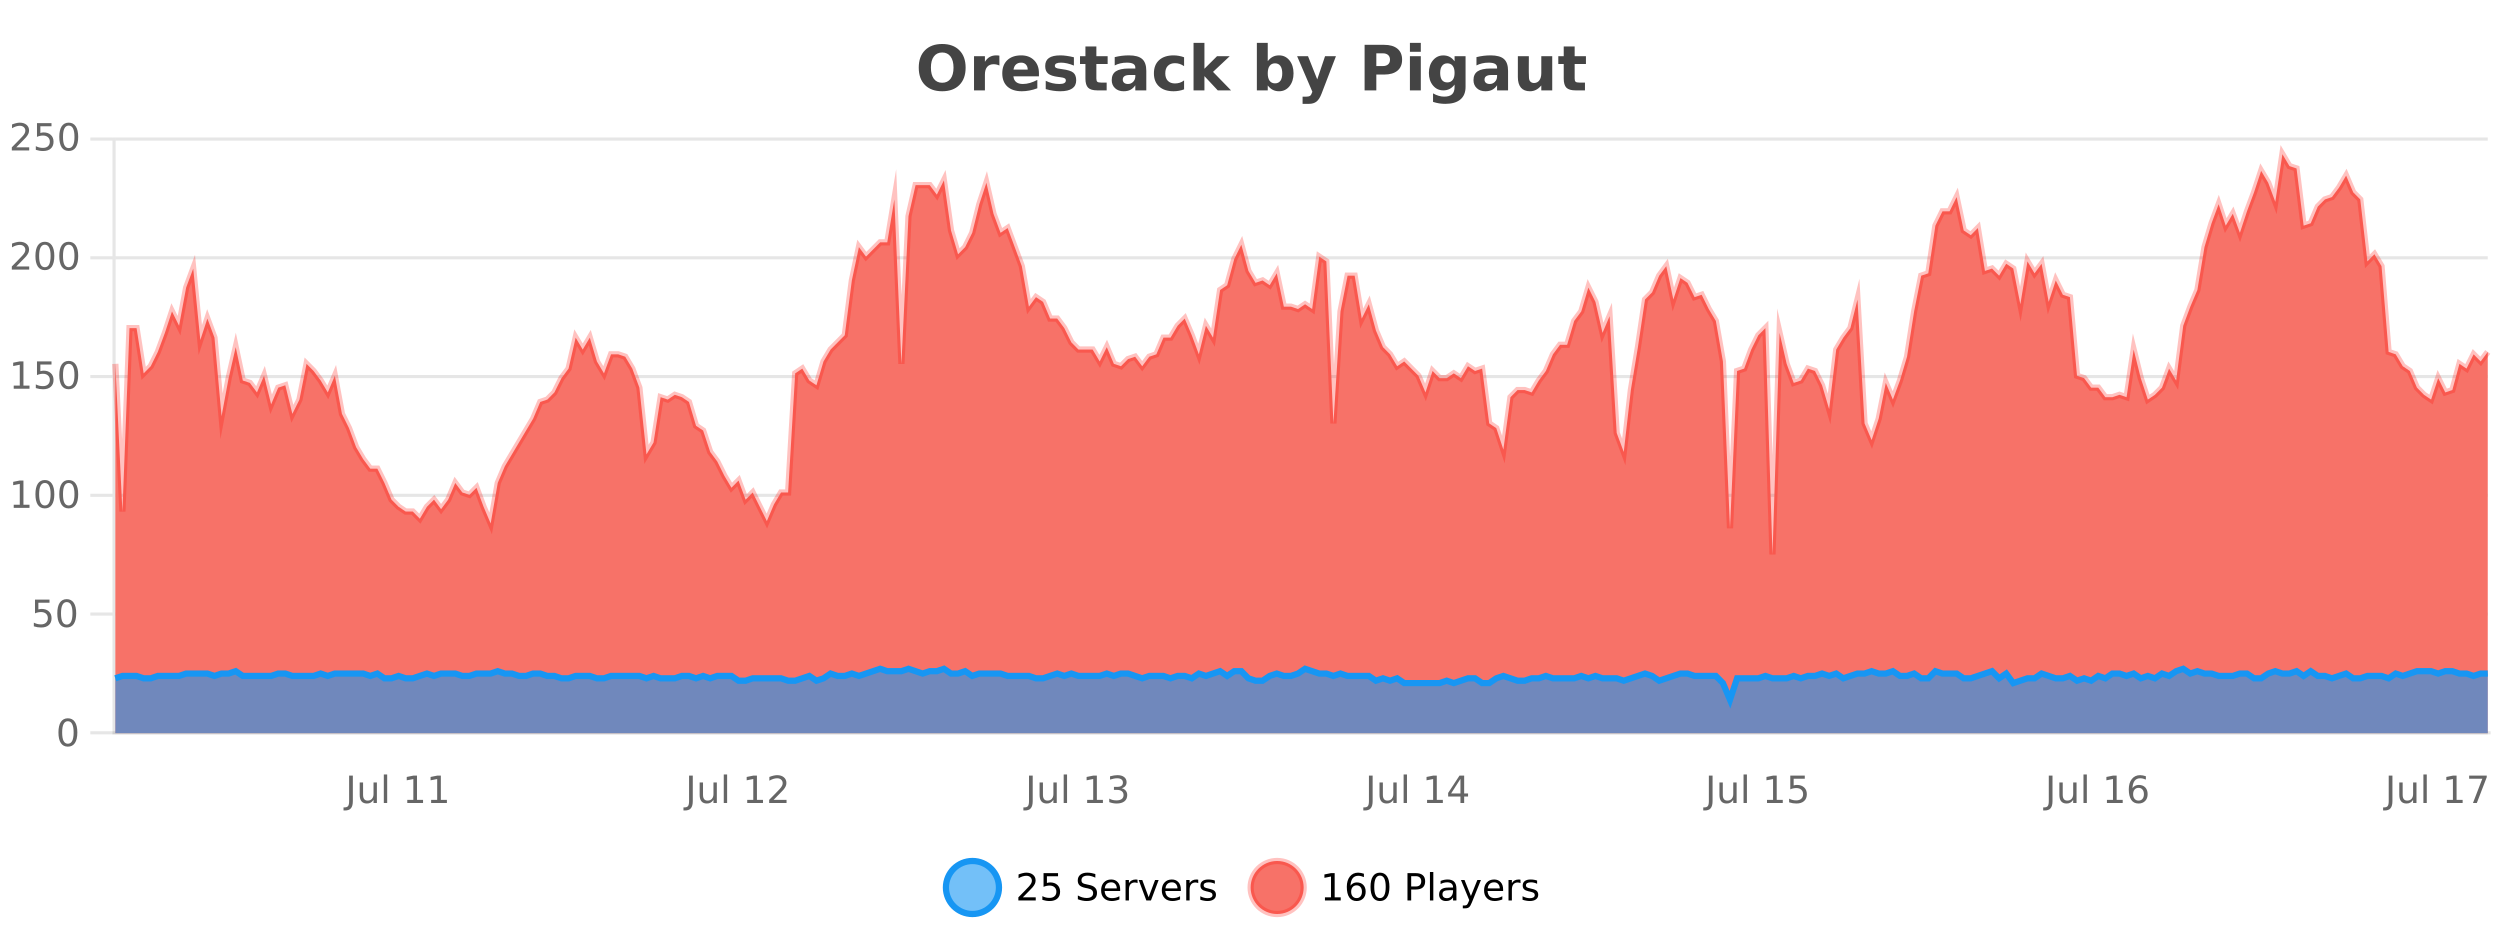 <?xml version="1.0" encoding="UTF-8"?>
<svg xmlns="http://www.w3.org/2000/svg" xmlns:xlink="http://www.w3.org/1999/xlink" width="800pt" height="300pt" viewBox="0 0 800 300" version="1.1">
<defs>
<clipPath id="clip1">
  <path d="M 274 263 L 348 263 L 348 300 L 274 300 Z M 274 263 "/>
</clipPath>
<clipPath id="clip2">
  <path d="M 371 263 L 446 263 L 446 300 L 371 300 Z M 371 263 "/>
</clipPath>
<clipPath id="clip3">
  <path d="M 36.906 49 L 796.082 49 L 796.082 234.602 L 36.906 234.602 Z M 36.906 49 "/>
</clipPath>
<clipPath id="clip4">
  <path d="M 35.906 43 L 797.086 43 L 797.086 206 L 35.906 206 Z M 35.906 43 "/>
</clipPath>
<clipPath id="clip5">
  <path d="M 36.906 214 L 796.082 214 L 796.082 234.602 L 36.906 234.602 Z M 36.906 214 "/>
</clipPath>
<clipPath id="clip6">
  <path d="M 35.906 185 L 797.086 185 L 797.086 235.602 L 35.906 235.602 Z M 35.906 185 "/>
</clipPath>
</defs>
<g id="surface3296046">
<rect x="0" y="0" width="800" height="300" style="fill:rgb(100%,100%,100%);fill-opacity:1;stroke:none;"/>
<path style="fill:none;stroke-width:1;stroke-linecap:butt;stroke-linejoin:miter;stroke:rgb(0%,0%,0%);stroke-opacity:0.098;stroke-miterlimit:10;" d="M 37 234.5 L 796.082 234.5 "/>
<path style="fill:none;stroke-width:1;stroke-linecap:butt;stroke-linejoin:miter;stroke:rgb(0%,0%,0%);stroke-opacity:0.098;stroke-miterlimit:10;" d="M 28.906 234.5 L 36 234.5 "/>
<path style="fill:none;stroke-width:1;stroke-linecap:butt;stroke-linejoin:miter;stroke:rgb(0%,0%,0%);stroke-opacity:0.098;stroke-miterlimit:10;" d="M 37 196.5 L 796.082 196.5 "/>
<path style="fill:none;stroke-width:1;stroke-linecap:butt;stroke-linejoin:miter;stroke:rgb(0%,0%,0%);stroke-opacity:0.098;stroke-miterlimit:10;" d="M 28.906 196.5 L 36 196.5 "/>
<path style="fill:none;stroke-width:1;stroke-linecap:butt;stroke-linejoin:miter;stroke:rgb(0%,0%,0%);stroke-opacity:0.098;stroke-miterlimit:10;" d="M 37 158.5 L 796.082 158.5 "/>
<path style="fill:none;stroke-width:1;stroke-linecap:butt;stroke-linejoin:miter;stroke:rgb(0%,0%,0%);stroke-opacity:0.098;stroke-miterlimit:10;" d="M 28.906 158.5 L 36 158.5 "/>
<path style="fill:none;stroke-width:1;stroke-linecap:butt;stroke-linejoin:miter;stroke:rgb(0%,0%,0%);stroke-opacity:0.098;stroke-miterlimit:10;" d="M 37 120.5 L 796.082 120.5 "/>
<path style="fill:none;stroke-width:1;stroke-linecap:butt;stroke-linejoin:miter;stroke:rgb(0%,0%,0%);stroke-opacity:0.098;stroke-miterlimit:10;" d="M 28.906 120.5 L 36 120.5 "/>
<path style="fill:none;stroke-width:1;stroke-linecap:butt;stroke-linejoin:miter;stroke:rgb(0%,0%,0%);stroke-opacity:0.098;stroke-miterlimit:10;" d="M 37 82.5 L 796.082 82.5 "/>
<path style="fill:none;stroke-width:1;stroke-linecap:butt;stroke-linejoin:miter;stroke:rgb(0%,0%,0%);stroke-opacity:0.098;stroke-miterlimit:10;" d="M 28.906 82.5 L 36 82.5 "/>
<path style="fill:none;stroke-width:1;stroke-linecap:butt;stroke-linejoin:miter;stroke:rgb(0%,0%,0%);stroke-opacity:0.098;stroke-miterlimit:10;" d="M 37 44.5 L 796.082 44.5 "/>
<path style="fill:none;stroke-width:1;stroke-linecap:butt;stroke-linejoin:miter;stroke:rgb(0%,0%,0%);stroke-opacity:0.098;stroke-miterlimit:10;" d="M 28.906 44.5 L 36 44.5 "/>
<path style=" stroke:none;fill-rule:nonzero;fill:rgb(9.02%,58.824%,95.294%);fill-opacity:0.6;" d="M 319.672 284 C 319.672 288.688 315.871 292.484 311.188 292.484 C 306.5 292.484 302.699 288.688 302.699 284 C 302.699 279.312 306.5 275.516 311.188 275.516 C 315.871 275.516 319.672 279.312 319.672 284 Z M 319.672 284 "/>
<g clip-path="url(#clip1)" clip-rule="nonzero">
<path style="fill:none;stroke-width:2;stroke-linecap:butt;stroke-linejoin:miter;stroke:rgb(9.02%,58.824%,95.294%);stroke-opacity:1;stroke-miterlimit:10;" d="M 319.672 284 C 319.672 288.688 315.871 292.484 311.188 292.484 C 306.5 292.484 302.699 288.688 302.699 284 C 302.699 279.312 306.5 275.516 311.188 275.516 C 315.871 275.516 319.672 279.312 319.672 284 Z M 319.672 284 "/>
</g>
<path style=" stroke:none;fill-rule:nonzero;fill:rgb(0%,0%,0%);fill-opacity:1;" d="M 327.297 287.156 L 331.438 287.156 L 331.438 288.156 L 325.875 288.156 L 325.875 287.156 C 326.32 286.699 326.93 286.078 327.703 285.297 C 328.484 284.508 328.973 283.996 329.172 283.766 C 329.555 283.352 329.82 282.996 329.969 282.703 C 330.125 282.402 330.203 282.109 330.203 281.828 C 330.203 281.359 330.035 280.98 329.703 280.688 C 329.379 280.398 328.957 280.25 328.438 280.25 C 328.062 280.25 327.664 280.312 327.25 280.438 C 326.844 280.562 326.406 280.762 325.938 281.031 L 325.938 279.828 C 326.414 279.641 326.859 279.5 327.266 279.406 C 327.68 279.305 328.062 279.25 328.406 279.25 C 329.312 279.25 330.035 279.48 330.578 279.938 C 331.117 280.387 331.391 280.992 331.391 281.75 C 331.391 282.105 331.32 282.445 331.188 282.766 C 331.051 283.09 330.805 283.469 330.453 283.906 C 330.348 284.023 330.035 284.352 329.516 284.891 C 328.992 285.434 328.254 286.188 327.297 287.156 Z M 333.934 279.406 L 338.574 279.406 L 338.574 280.406 L 335.012 280.406 L 335.012 282.547 C 335.188 282.484 335.359 282.445 335.527 282.422 C 335.703 282.391 335.875 282.375 336.043 282.375 C 337.02 282.375 337.797 282.648 338.371 283.188 C 338.941 283.719 339.23 284.438 339.23 285.344 C 339.23 286.293 338.934 287.027 338.34 287.547 C 337.754 288.07 336.934 288.328 335.871 288.328 C 335.496 288.328 335.113 288.297 334.73 288.234 C 334.355 288.172 333.965 288.078 333.559 287.953 L 333.559 286.766 C 333.91 286.953 334.277 287.094 334.652 287.188 C 335.027 287.281 335.422 287.328 335.84 287.328 C 336.516 287.328 337.051 287.152 337.449 286.797 C 337.844 286.445 338.043 285.961 338.043 285.344 C 338.043 284.742 337.844 284.262 337.449 283.906 C 337.051 283.555 336.516 283.375 335.84 283.375 C 335.527 283.375 335.207 283.414 334.887 283.484 C 334.574 283.547 334.254 283.652 333.934 283.797 Z M 350.508 279.688 L 350.508 280.844 C 350.059 280.637 349.633 280.48 349.227 280.375 C 348.828 280.262 348.449 280.203 348.086 280.203 C 347.438 280.203 346.938 280.328 346.586 280.578 C 346.242 280.828 346.07 281.188 346.07 281.656 C 346.07 282.043 346.184 282.336 346.414 282.531 C 346.641 282.73 347.086 282.887 347.742 283 L 348.445 283.156 C 349.328 283.324 349.98 283.621 350.398 284.047 C 350.824 284.465 351.039 285.027 351.039 285.734 C 351.039 286.59 350.75 287.234 350.18 287.672 C 349.617 288.109 348.781 288.328 347.68 288.328 C 347.273 288.328 346.836 288.281 346.367 288.188 C 345.898 288.094 345.414 287.953 344.914 287.766 L 344.914 286.547 C 345.391 286.82 345.859 287.023 346.32 287.156 C 346.789 287.293 347.242 287.359 347.68 287.359 C 348.355 287.359 348.875 287.23 349.242 286.969 C 349.617 286.699 349.805 286.32 349.805 285.828 C 349.805 285.402 349.668 285.07 349.398 284.828 C 349.137 284.578 348.703 284.398 348.102 284.281 L 347.383 284.141 C 346.496 283.965 345.855 283.688 345.461 283.312 C 345.074 282.938 344.883 282.418 344.883 281.75 C 344.883 280.969 345.152 280.359 345.695 279.922 C 346.234 279.477 346.984 279.25 347.945 279.25 C 348.359 279.25 348.777 279.289 349.195 279.359 C 349.621 279.434 350.059 279.543 350.508 279.688 Z M 358.453 284.609 L 358.453 285.125 L 353.484 285.125 C 353.535 285.875 353.758 286.445 354.156 286.828 C 354.562 287.215 355.117 287.406 355.828 287.406 C 356.242 287.406 356.645 287.359 357.031 287.266 C 357.426 287.164 357.816 287.008 358.203 286.797 L 358.203 287.828 C 357.805 287.984 357.406 288.105 357 288.188 C 356.594 288.281 356.18 288.328 355.766 288.328 C 354.723 288.328 353.895 288.027 353.281 287.422 C 352.664 286.809 352.359 285.98 352.359 284.938 C 352.359 283.867 352.648 283.016 353.234 282.391 C 353.816 281.758 354.598 281.438 355.578 281.438 C 356.461 281.438 357.16 281.727 357.672 282.297 C 358.191 282.859 358.453 283.633 358.453 284.609 Z M 357.375 284.281 C 357.363 283.699 357.195 283.23 356.875 282.875 C 356.551 282.523 356.125 282.344 355.594 282.344 C 354.988 282.344 354.504 282.516 354.141 282.859 C 353.785 283.203 353.582 283.684 353.531 284.297 Z M 364.023 282.594 C 363.898 282.531 363.762 282.484 363.617 282.453 C 363.48 282.414 363.324 282.391 363.148 282.391 C 362.543 282.391 362.074 282.59 361.742 282.984 C 361.418 283.383 361.258 283.953 361.258 284.703 L 361.258 288.156 L 360.18 288.156 L 360.18 281.594 L 361.258 281.594 L 361.258 282.609 C 361.484 282.215 361.781 281.922 362.148 281.734 C 362.512 281.539 362.953 281.438 363.477 281.438 C 363.547 281.438 363.625 281.445 363.711 281.453 C 363.805 281.465 363.902 281.48 364.008 281.5 Z M 364.379 281.594 L 365.52 281.594 L 367.566 287.094 L 369.629 281.594 L 370.77 281.594 L 368.301 288.156 L 366.832 288.156 Z M 377.871 284.609 L 377.871 285.125 L 372.902 285.125 C 372.953 285.875 373.176 286.445 373.574 286.828 C 373.98 287.215 374.535 287.406 375.246 287.406 C 375.66 287.406 376.062 287.359 376.449 287.266 C 376.844 287.164 377.234 287.008 377.621 286.797 L 377.621 287.828 C 377.223 287.984 376.824 288.105 376.418 288.188 C 376.012 288.281 375.598 288.328 375.184 288.328 C 374.141 288.328 373.312 288.027 372.699 287.422 C 372.082 286.809 371.777 285.98 371.777 284.938 C 371.777 283.867 372.066 283.016 372.652 282.391 C 373.234 281.758 374.016 281.438 374.996 281.438 C 375.879 281.438 376.578 281.727 377.09 282.297 C 377.609 282.859 377.871 283.633 377.871 284.609 Z M 376.793 284.281 C 376.781 283.699 376.613 283.23 376.293 282.875 C 375.969 282.523 375.543 282.344 375.012 282.344 C 374.406 282.344 373.922 282.516 373.559 282.859 C 373.203 283.203 373 283.684 372.949 284.297 Z M 383.441 282.594 C 383.316 282.531 383.18 282.484 383.035 282.453 C 382.898 282.414 382.742 282.391 382.566 282.391 C 381.961 282.391 381.492 282.59 381.16 282.984 C 380.836 283.383 380.676 283.953 380.676 284.703 L 380.676 288.156 L 379.598 288.156 L 379.598 281.594 L 380.676 281.594 L 380.676 282.609 C 380.902 282.215 381.199 281.922 381.566 281.734 C 381.93 281.539 382.371 281.438 382.895 281.438 C 382.965 281.438 383.043 281.445 383.129 281.453 C 383.223 281.465 383.32 281.48 383.426 281.5 Z M 388.75 281.781 L 388.75 282.812 C 388.445 282.656 388.129 282.543 387.797 282.469 C 387.473 282.387 387.133 282.344 386.781 282.344 C 386.25 282.344 385.848 282.43 385.578 282.594 C 385.305 282.75 385.172 282.996 385.172 283.328 C 385.172 283.578 385.266 283.777 385.453 283.922 C 385.648 284.059 386.039 284.188 386.625 284.312 L 386.984 284.406 C 387.754 284.562 388.301 284.793 388.625 285.094 C 388.945 285.398 389.109 285.812 389.109 286.344 C 389.109 286.961 388.863 287.445 388.375 287.797 C 387.895 288.152 387.234 288.328 386.391 288.328 C 386.035 288.328 385.664 288.289 385.281 288.219 C 384.906 288.156 384.508 288.059 384.094 287.922 L 384.094 286.797 C 384.488 287.008 384.879 287.164 385.266 287.266 C 385.648 287.371 386.035 287.422 386.422 287.422 C 386.922 287.422 387.305 287.34 387.578 287.172 C 387.859 286.996 388 286.746 388 286.422 C 388 286.133 387.898 285.906 387.703 285.75 C 387.504 285.594 387.07 285.445 386.406 285.297 L 386.031 285.219 C 385.363 285.074 384.879 284.855 384.578 284.562 C 384.285 284.273 384.141 283.875 384.141 283.375 C 384.141 282.75 384.359 282.273 384.797 281.938 C 385.234 281.605 385.852 281.438 386.656 281.438 C 387.051 281.438 387.426 281.469 387.781 281.531 C 388.133 281.586 388.457 281.668 388.75 281.781 Z M 321.188 277.016 "/>
<path style=" stroke:none;fill-rule:nonzero;fill:rgb(96.863%,44.706%,40.784%);fill-opacity:1;" d="M 417.172 284 C 417.172 288.688 413.375 292.484 408.688 292.484 C 404 292.484 400.203 288.688 400.203 284 C 400.203 279.312 404 275.516 408.688 275.516 C 413.375 275.516 417.172 279.312 417.172 284 Z M 417.172 284 "/>
<g clip-path="url(#clip2)" clip-rule="nonzero">
<path style="fill:none;stroke-width:2;stroke-linecap:butt;stroke-linejoin:miter;stroke:rgb(100%,4.706%,0%);stroke-opacity:0.247;stroke-miterlimit:10;" d="M 417.172 284 C 417.172 288.688 413.375 292.484 408.688 292.484 C 404 292.484 400.203 288.688 400.203 284 C 400.203 279.312 404 275.516 408.688 275.516 C 413.375 275.516 417.172 279.312 417.172 284 Z M 417.172 284 "/>
</g>
<path style=" stroke:none;fill-rule:nonzero;fill:rgb(0%,0%,0%);fill-opacity:1;" d="M 423.984 287.156 L 425.922 287.156 L 425.922 280.484 L 423.812 280.906 L 423.812 279.828 L 425.906 279.406 L 427.094 279.406 L 427.094 287.156 L 429.031 287.156 L 429.031 288.156 L 423.984 288.156 Z M 434.105 283.312 C 433.574 283.312 433.152 283.496 432.84 283.859 C 432.527 284.227 432.371 284.719 432.371 285.344 C 432.371 285.98 432.527 286.48 432.84 286.844 C 433.152 287.211 433.574 287.391 434.105 287.391 C 434.637 287.391 435.051 287.211 435.355 286.844 C 435.668 286.48 435.824 285.98 435.824 285.344 C 435.824 284.719 435.668 284.227 435.355 283.859 C 435.051 283.496 434.637 283.312 434.105 283.312 Z M 436.449 279.594 L 436.449 280.672 C 436.145 280.539 435.844 280.434 435.543 280.359 C 435.238 280.289 434.941 280.25 434.652 280.25 C 433.871 280.25 433.27 280.516 432.855 281.047 C 432.449 281.57 432.215 282.359 432.152 283.422 C 432.379 283.09 432.668 282.836 433.012 282.656 C 433.363 282.469 433.75 282.375 434.168 282.375 C 435.043 282.375 435.734 282.641 436.246 283.172 C 436.754 283.703 437.012 284.43 437.012 285.344 C 437.012 286.25 436.746 286.977 436.215 287.516 C 435.684 288.059 434.98 288.328 434.105 288.328 C 433.082 288.328 432.309 287.945 431.777 287.172 C 431.246 286.391 430.98 285.266 430.98 283.797 C 430.98 282.414 431.309 281.309 431.965 280.484 C 432.621 279.664 433.5 279.25 434.605 279.25 C 434.895 279.25 435.191 279.281 435.496 279.344 C 435.797 279.398 436.113 279.48 436.449 279.594 Z M 441.586 280.188 C 440.98 280.188 440.523 280.492 440.211 281.094 C 439.906 281.688 439.758 282.59 439.758 283.797 C 439.758 284.996 439.906 285.898 440.211 286.5 C 440.523 287.094 440.98 287.391 441.586 287.391 C 442.199 287.391 442.656 287.094 442.961 286.5 C 443.273 285.898 443.43 284.996 443.43 283.797 C 443.43 282.59 443.273 281.688 442.961 281.094 C 442.656 280.492 442.199 280.188 441.586 280.188 Z M 441.586 279.25 C 442.562 279.25 443.312 279.641 443.836 280.422 C 444.355 281.195 444.617 282.32 444.617 283.797 C 444.617 285.266 444.355 286.391 443.836 287.172 C 443.312 287.945 442.562 288.328 441.586 288.328 C 440.605 288.328 439.855 287.945 439.336 287.172 C 438.824 286.391 438.57 285.266 438.57 283.797 C 438.57 282.32 438.824 281.195 439.336 280.422 C 439.855 279.641 440.605 279.25 441.586 279.25 Z M 451.578 280.375 L 451.578 283.672 L 453.062 283.672 C 453.613 283.672 454.039 283.531 454.344 283.25 C 454.645 282.961 454.797 282.547 454.797 282.016 C 454.797 281.496 454.645 281.094 454.344 280.812 C 454.039 280.523 453.613 280.375 453.062 280.375 Z M 450.391 279.406 L 453.062 279.406 C 454.051 279.406 454.797 279.633 455.297 280.078 C 455.797 280.516 456.047 281.164 456.047 282.016 C 456.047 282.883 455.797 283.539 455.297 283.984 C 454.797 284.422 454.051 284.641 453.062 284.641 L 451.578 284.641 L 451.578 288.156 L 450.391 288.156 Z M 457.582 279.031 L 458.66 279.031 L 458.66 288.156 L 457.582 288.156 Z M 463.898 284.859 C 463.031 284.859 462.43 284.961 462.086 285.156 C 461.75 285.355 461.586 285.695 461.586 286.172 C 461.586 286.559 461.711 286.867 461.961 287.094 C 462.219 287.312 462.562 287.422 462.992 287.422 C 463.594 287.422 464.074 287.215 464.43 286.797 C 464.793 286.371 464.977 285.805 464.977 285.094 L 464.977 284.859 Z M 466.055 284.406 L 466.055 288.156 L 464.977 288.156 L 464.977 287.156 C 464.727 287.555 464.418 287.852 464.055 288.047 C 463.688 288.234 463.242 288.328 462.711 288.328 C 462.031 288.328 461.496 288.141 461.102 287.766 C 460.703 287.383 460.508 286.875 460.508 286.25 C 460.508 285.512 460.75 284.953 461.242 284.578 C 461.742 284.203 462.48 284.016 463.461 284.016 L 464.977 284.016 L 464.977 283.906 C 464.977 283.406 464.809 283.023 464.477 282.75 C 464.152 282.48 463.699 282.344 463.117 282.344 C 462.742 282.344 462.371 282.391 462.008 282.484 C 461.652 282.578 461.312 282.715 460.992 282.891 L 460.992 281.891 C 461.387 281.734 461.766 281.621 462.133 281.547 C 462.508 281.477 462.871 281.438 463.227 281.438 C 464.172 281.438 464.883 281.684 465.352 282.172 C 465.82 282.664 466.055 283.406 466.055 284.406 Z M 471.004 288.766 C 470.699 289.547 470.402 290.055 470.113 290.297 C 469.82 290.535 469.434 290.656 468.957 290.656 L 468.098 290.656 L 468.098 289.75 L 468.723 289.75 C 469.023 289.75 469.254 289.676 469.41 289.531 C 469.574 289.395 469.758 289.066 469.957 288.547 L 470.16 288.047 L 467.504 281.594 L 468.645 281.594 L 470.691 286.719 L 472.754 281.594 L 473.895 281.594 Z M 480.996 284.609 L 480.996 285.125 L 476.027 285.125 C 476.078 285.875 476.301 286.445 476.699 286.828 C 477.105 287.215 477.66 287.406 478.371 287.406 C 478.785 287.406 479.188 287.359 479.574 287.266 C 479.969 287.164 480.359 287.008 480.746 286.797 L 480.746 287.828 C 480.348 287.984 479.949 288.105 479.543 288.188 C 479.137 288.281 478.723 288.328 478.309 288.328 C 477.266 288.328 476.438 288.027 475.824 287.422 C 475.207 286.809 474.902 285.98 474.902 284.938 C 474.902 283.867 475.191 283.016 475.777 282.391 C 476.359 281.758 477.141 281.438 478.121 281.438 C 479.004 281.438 479.703 281.727 480.215 282.297 C 480.734 282.859 480.996 283.633 480.996 284.609 Z M 479.918 284.281 C 479.906 283.699 479.738 283.23 479.418 282.875 C 479.094 282.523 478.668 282.344 478.137 282.344 C 477.531 282.344 477.047 282.516 476.684 282.859 C 476.328 283.203 476.125 283.684 476.074 284.297 Z M 486.566 282.594 C 486.441 282.531 486.305 282.484 486.16 282.453 C 486.023 282.414 485.867 282.391 485.691 282.391 C 485.086 282.391 484.617 282.59 484.285 282.984 C 483.961 283.383 483.801 283.953 483.801 284.703 L 483.801 288.156 L 482.723 288.156 L 482.723 281.594 L 483.801 281.594 L 483.801 282.609 C 484.027 282.215 484.324 281.922 484.691 281.734 C 485.055 281.539 485.496 281.438 486.02 281.438 C 486.09 281.438 486.168 281.445 486.254 281.453 C 486.348 281.465 486.445 281.48 486.551 281.5 Z M 491.875 281.781 L 491.875 282.812 C 491.57 282.656 491.254 282.543 490.922 282.469 C 490.598 282.387 490.258 282.344 489.906 282.344 C 489.375 282.344 488.973 282.43 488.703 282.594 C 488.43 282.75 488.297 282.996 488.297 283.328 C 488.297 283.578 488.391 283.777 488.578 283.922 C 488.773 284.059 489.164 284.188 489.75 284.312 L 490.109 284.406 C 490.879 284.562 491.426 284.793 491.75 285.094 C 492.07 285.398 492.234 285.812 492.234 286.344 C 492.234 286.961 491.988 287.445 491.5 287.797 C 491.02 288.152 490.359 288.328 489.516 288.328 C 489.16 288.328 488.789 288.289 488.406 288.219 C 488.031 288.156 487.633 288.059 487.219 287.922 L 487.219 286.797 C 487.613 287.008 488.004 287.164 488.391 287.266 C 488.773 287.371 489.16 287.422 489.547 287.422 C 490.047 287.422 490.43 287.34 490.703 287.172 C 490.984 286.996 491.125 286.746 491.125 286.422 C 491.125 286.133 491.023 285.906 490.828 285.75 C 490.629 285.594 490.195 285.445 489.531 285.297 L 489.156 285.219 C 488.488 285.074 488.004 284.855 487.703 284.562 C 487.41 284.273 487.266 283.875 487.266 283.375 C 487.266 282.75 487.484 282.273 487.922 281.938 C 488.359 281.605 488.977 281.438 489.781 281.438 C 490.176 281.438 490.551 281.469 490.906 281.531 C 491.258 281.586 491.582 281.668 491.875 281.781 Z M 418.688 277.016 "/>
<path style=" stroke:none;fill-rule:nonzero;fill:rgb(26.667%,26.667%,26.667%);fill-opacity:1;" d="M 301.5 16.797 C 300.352 16.797 299.461 17.227 298.828 18.078 C 298.203 18.922 297.891 20.109 297.891 21.641 C 297.891 23.172 298.203 24.367 298.828 25.219 C 299.461 26.062 300.352 26.484 301.5 26.484 C 302.645 26.484 303.535 26.062 304.172 25.219 C 304.805 24.367 305.125 23.172 305.125 21.641 C 305.125 20.109 304.805 18.922 304.172 18.078 C 303.535 17.227 302.645 16.797 301.5 16.797 Z M 301.5 14.078 C 303.844 14.078 305.676 14.75 307 16.094 C 308.332 17.43 309 19.277 309 21.641 C 309 24.008 308.332 25.859 307 27.203 C 305.676 28.539 303.844 29.203 301.5 29.203 C 299.156 29.203 297.316 28.539 295.984 27.203 C 294.66 25.859 294 24.008 294 21.641 C 294 19.277 294.66 17.43 295.984 16.094 C 297.316 14.75 299.156 14.078 301.5 14.078 Z M 319.812 20.969 C 319.5 20.824 319.191 20.719 318.891 20.656 C 318.586 20.586 318.285 20.547 317.984 20.547 C 317.078 20.547 316.379 20.836 315.891 21.406 C 315.41 21.98 315.172 22.805 315.172 23.875 L 315.172 28.922 L 311.688 28.922 L 311.688 17.984 L 315.172 17.984 L 315.172 19.781 C 315.617 19.062 316.133 18.543 316.719 18.219 C 317.301 17.887 318 17.719 318.812 17.719 C 318.938 17.719 319.066 17.727 319.203 17.734 C 319.336 17.746 319.535 17.766 319.797 17.797 Z M 332.461 23.422 L 332.461 24.422 L 324.289 24.422 C 324.371 25.246 324.668 25.859 325.18 26.266 C 325.688 26.672 326.398 26.875 327.305 26.875 C 328.043 26.875 328.797 26.766 329.57 26.547 C 330.34 26.328 331.133 26 331.945 25.562 L 331.945 28.25 C 331.121 28.562 330.293 28.797 329.461 28.953 C 328.637 29.117 327.812 29.203 326.992 29.203 C 325.012 29.203 323.469 28.703 322.367 27.703 C 321.273 26.695 320.727 25.281 320.727 23.469 C 320.727 21.68 321.262 20.273 322.336 19.25 C 323.418 18.23 324.902 17.719 326.789 17.719 C 328.508 17.719 329.883 18.242 330.914 19.281 C 331.945 20.312 332.461 21.695 332.461 23.422 Z M 328.867 22.266 C 328.867 21.602 328.672 21.062 328.289 20.656 C 327.902 20.25 327.398 20.047 326.773 20.047 C 326.094 20.047 325.543 20.242 325.117 20.625 C 324.699 21 324.438 21.547 324.336 22.266 Z M 343.648 18.328 L 343.648 20.984 C 342.906 20.672 342.188 20.438 341.492 20.281 C 340.793 20.125 340.133 20.047 339.508 20.047 C 338.852 20.047 338.359 20.133 338.039 20.297 C 337.715 20.465 337.555 20.719 337.555 21.062 C 337.555 21.344 337.672 21.559 337.914 21.703 C 338.164 21.852 338.602 21.961 339.227 22.031 L 339.852 22.125 C 341.641 22.355 342.844 22.73 343.461 23.25 C 344.074 23.773 344.383 24.59 344.383 25.703 C 344.383 26.871 343.949 27.746 343.086 28.328 C 342.23 28.914 340.953 29.203 339.258 29.203 C 338.527 29.203 337.777 29.145 337.008 29.031 C 336.234 28.918 335.445 28.746 334.633 28.516 L 334.633 25.859 C 335.328 26.203 336.043 26.461 336.773 26.625 C 337.5 26.793 338.246 26.875 339.008 26.875 C 339.695 26.875 340.211 26.781 340.555 26.594 C 340.898 26.406 341.07 26.125 341.07 25.75 C 341.07 25.438 340.949 25.211 340.711 25.062 C 340.469 24.906 339.996 24.789 339.289 24.703 L 338.68 24.625 C 337.117 24.43 336.023 24.07 335.398 23.547 C 334.773 23.016 334.461 22.215 334.461 21.141 C 334.461 19.984 334.855 19.125 335.648 18.562 C 336.449 18 337.668 17.719 339.305 17.719 C 339.949 17.719 340.625 17.773 341.336 17.875 C 342.043 17.969 342.812 18.121 343.648 18.328 Z M 350.836 14.875 L 350.836 17.984 L 354.445 17.984 L 354.445 20.484 L 350.836 20.484 L 350.836 25.125 C 350.836 25.637 350.934 25.98 351.133 26.156 C 351.34 26.336 351.742 26.422 352.336 26.422 L 354.133 26.422 L 354.133 28.922 L 351.133 28.922 C 349.758 28.922 348.777 28.637 348.195 28.062 C 347.621 27.48 347.336 26.5 347.336 25.125 L 347.336 20.484 L 345.602 20.484 L 345.602 17.984 L 347.336 17.984 L 347.336 14.875 Z M 361.473 24 C 360.742 24 360.195 24.125 359.832 24.375 C 359.465 24.617 359.285 24.98 359.285 25.469 C 359.285 25.906 359.43 26.25 359.723 26.5 C 360.023 26.75 360.434 26.875 360.957 26.875 C 361.613 26.875 362.164 26.641 362.613 26.172 C 363.07 25.703 363.301 25.117 363.301 24.406 L 363.301 24 Z M 366.816 22.688 L 366.816 28.922 L 363.301 28.922 L 363.301 27.297 C 362.832 27.965 362.301 28.449 361.707 28.75 C 361.121 29.051 360.41 29.203 359.566 29.203 C 358.441 29.203 357.523 28.875 356.816 28.219 C 356.105 27.555 355.754 26.695 355.754 25.641 C 355.754 24.359 356.191 23.422 357.066 22.828 C 357.949 22.227 359.34 21.922 361.238 21.922 L 363.301 21.922 L 363.301 21.641 C 363.301 21.09 363.082 20.688 362.645 20.438 C 362.207 20.18 361.523 20.047 360.598 20.047 C 359.848 20.047 359.148 20.125 358.504 20.281 C 357.855 20.43 357.258 20.648 356.707 20.938 L 356.707 18.281 C 357.457 18.094 358.207 17.953 358.957 17.859 C 359.715 17.766 360.477 17.719 361.238 17.719 C 363.207 17.719 364.629 18.109 365.504 18.891 C 366.379 19.664 366.816 20.93 366.816 22.688 Z M 378.906 18.328 L 378.906 21.172 C 378.438 20.852 377.961 20.609 377.484 20.453 C 377.004 20.297 376.504 20.219 375.984 20.219 C 375.016 20.219 374.254 20.508 373.703 21.078 C 373.16 21.641 372.891 22.438 372.891 23.469 C 372.891 24.492 373.16 25.289 373.703 25.859 C 374.254 26.422 375.016 26.703 375.984 26.703 C 376.535 26.703 377.055 26.625 377.547 26.469 C 378.035 26.305 378.488 26.059 378.906 25.734 L 378.906 28.594 C 378.363 28.805 377.812 28.953 377.25 29.047 C 376.688 29.148 376.117 29.203 375.547 29.203 C 373.578 29.203 372.035 28.699 370.922 27.688 C 369.805 26.68 369.25 25.273 369.25 23.469 C 369.25 21.656 369.805 20.246 370.922 19.234 C 372.035 18.227 373.578 17.719 375.547 17.719 C 376.117 17.719 376.68 17.773 377.234 17.875 C 377.797 17.969 378.352 18.121 378.906 18.328 Z M 381.934 13.719 L 385.418 13.719 L 385.418 22 L 389.449 17.984 L 393.512 17.984 L 388.168 23 L 393.934 28.922 L 389.684 28.922 L 385.418 24.359 L 385.418 28.922 L 381.934 28.922 Z M 408.008 26.672 C 408.758 26.672 409.328 26.402 409.727 25.859 C 410.121 25.309 410.32 24.512 410.32 23.469 C 410.32 22.43 410.121 21.637 409.727 21.094 C 409.328 20.543 408.758 20.266 408.008 20.266 C 407.258 20.266 406.68 20.543 406.273 21.094 C 405.875 21.637 405.68 22.43 405.68 23.469 C 405.68 24.5 405.875 25.293 406.273 25.844 C 406.68 26.398 407.258 26.672 408.008 26.672 Z M 405.68 19.578 C 406.168 18.945 406.703 18.477 407.289 18.172 C 407.871 17.871 408.543 17.719 409.305 17.719 C 410.656 17.719 411.766 18.258 412.633 19.328 C 413.496 20.402 413.93 21.781 413.93 23.469 C 413.93 25.148 413.496 26.523 412.633 27.594 C 411.766 28.668 410.656 29.203 409.305 29.203 C 408.543 29.203 407.871 29.051 407.289 28.75 C 406.703 28.449 406.168 27.98 405.68 27.344 L 405.68 28.922 L 402.195 28.922 L 402.195 13.719 L 405.68 13.719 Z M 415.078 17.984 L 418.562 17.984 L 421.516 25.406 L 424.016 17.984 L 427.5 17.984 L 422.906 29.953 C 422.445 31.172 421.906 32.02 421.281 32.5 C 420.664 32.988 419.859 33.234 418.859 33.234 L 416.828 33.234 L 416.828 30.938 L 417.922 30.938 C 418.516 30.938 418.945 30.844 419.219 30.656 C 419.488 30.469 419.695 30.129 419.844 29.641 L 419.953 29.344 Z M 436.672 14.344 L 442.906 14.344 C 444.758 14.344 446.18 14.758 447.172 15.578 C 448.172 16.402 448.672 17.574 448.672 19.094 C 448.672 20.625 448.172 21.805 447.172 22.625 C 446.18 23.449 444.758 23.859 442.906 23.859 L 440.422 23.859 L 440.422 28.922 L 436.672 28.922 Z M 440.422 17.062 L 440.422 21.141 L 442.5 21.141 C 443.227 21.141 443.789 20.965 444.188 20.609 C 444.594 20.258 444.797 19.75 444.797 19.094 C 444.797 18.449 444.594 17.949 444.188 17.594 C 443.789 17.242 443.227 17.062 442.5 17.062 Z M 451.172 17.984 L 454.656 17.984 L 454.656 28.922 L 451.172 28.922 Z M 451.172 13.719 L 454.656 13.719 L 454.656 16.578 L 451.172 16.578 Z M 465.465 27.062 C 464.984 27.699 464.453 28.168 463.871 28.469 C 463.285 28.773 462.613 28.922 461.855 28.922 C 460.52 28.922 459.418 28.398 458.543 27.344 C 457.676 26.293 457.246 24.953 457.246 23.328 C 457.246 21.695 457.676 20.355 458.543 19.312 C 459.418 18.262 460.52 17.734 461.855 17.734 C 462.613 17.734 463.285 17.887 463.871 18.188 C 464.453 18.492 464.984 18.965 465.465 19.609 L 465.465 17.984 L 468.98 17.984 L 468.98 27.812 C 468.98 29.57 468.422 30.914 467.309 31.844 C 466.203 32.77 464.594 33.234 462.48 33.234 C 461.801 33.234 461.141 33.18 460.496 33.078 C 459.859 32.973 459.219 32.816 458.574 32.609 L 458.574 29.875 C 459.188 30.227 459.785 30.488 460.371 30.656 C 460.953 30.832 461.543 30.922 462.137 30.922 C 463.281 30.922 464.121 30.672 464.652 30.172 C 465.191 29.672 465.465 28.887 465.465 27.812 Z M 463.152 20.266 C 462.434 20.266 461.871 20.531 461.465 21.062 C 461.059 21.594 460.855 22.352 460.855 23.328 C 460.855 24.328 461.047 25.09 461.434 25.609 C 461.828 26.121 462.402 26.375 463.152 26.375 C 463.879 26.375 464.449 26.109 464.855 25.578 C 465.262 25.047 465.465 24.297 465.465 23.328 C 465.465 22.352 465.262 21.594 464.855 21.062 C 464.449 20.531 463.879 20.266 463.152 20.266 Z M 477.234 24 C 476.504 24 475.957 24.125 475.594 24.375 C 475.227 24.617 475.047 24.98 475.047 25.469 C 475.047 25.906 475.191 26.25 475.484 26.5 C 475.785 26.75 476.195 26.875 476.719 26.875 C 477.375 26.875 477.926 26.641 478.375 26.172 C 478.832 25.703 479.062 25.117 479.062 24.406 L 479.062 24 Z M 482.578 22.688 L 482.578 28.922 L 479.062 28.922 L 479.062 27.297 C 478.594 27.965 478.062 28.449 477.469 28.75 C 476.883 29.051 476.172 29.203 475.328 29.203 C 474.203 29.203 473.285 28.875 472.578 28.219 C 471.867 27.555 471.516 26.695 471.516 25.641 C 471.516 24.359 471.953 23.422 472.828 22.828 C 473.711 22.227 475.102 21.922 477 21.922 L 479.062 21.922 L 479.062 21.641 C 479.062 21.09 478.844 20.688 478.406 20.438 C 477.969 20.18 477.285 20.047 476.359 20.047 C 475.609 20.047 474.91 20.125 474.266 20.281 C 473.617 20.43 473.02 20.648 472.469 20.938 L 472.469 18.281 C 473.219 18.094 473.969 17.953 474.719 17.859 C 475.477 17.766 476.238 17.719 477 17.719 C 478.969 17.719 480.391 18.109 481.266 18.891 C 482.141 19.664 482.578 20.93 482.578 22.688 Z M 485.715 24.656 L 485.715 17.984 L 489.23 17.984 L 489.23 19.078 C 489.23 19.672 489.223 20.418 489.215 21.312 C 489.215 22.211 489.215 22.805 489.215 23.094 C 489.215 23.98 489.234 24.617 489.277 25 C 489.328 25.387 489.406 25.668 489.512 25.844 C 489.656 26.074 489.844 26.25 490.074 26.375 C 490.301 26.5 490.566 26.562 490.871 26.562 C 491.598 26.562 492.172 26.281 492.59 25.719 C 493.004 25.156 493.215 24.383 493.215 23.391 L 493.215 17.984 L 496.715 17.984 L 496.715 28.922 L 493.215 28.922 L 493.215 27.344 C 492.684 27.98 492.121 28.449 491.527 28.75 C 490.941 29.051 490.297 29.203 489.59 29.203 C 488.328 29.203 487.363 28.82 486.699 28.047 C 486.043 27.266 485.715 26.137 485.715 24.656 Z M 503.891 14.875 L 503.891 17.984 L 507.5 17.984 L 507.5 20.484 L 503.891 20.484 L 503.891 25.125 C 503.891 25.637 503.988 25.98 504.188 26.156 C 504.395 26.336 504.797 26.422 505.391 26.422 L 507.188 26.422 L 507.188 28.922 L 504.188 28.922 C 502.812 28.922 501.832 28.637 501.25 28.062 C 500.676 27.48 500.391 26.5 500.391 25.125 L 500.391 20.484 L 498.656 20.484 L 498.656 17.984 L 500.391 17.984 L 500.391 14.875 Z M 293 10.359 "/>
<path style="fill:none;stroke-width:1;stroke-linecap:butt;stroke-linejoin:miter;stroke:rgb(0%,0%,0%);stroke-opacity:0.098;stroke-miterlimit:10;" d="M 36 234.5 L 797 234.5 "/>
<path style=" stroke:none;fill-rule:nonzero;fill:rgb(40%,40%,40%);fill-opacity:1;" d="M 111.723 248.203 L 112.91 248.203 L 112.91 256.344 C 112.91 257.395 112.707 258.16 112.301 258.641 C 111.902 259.117 111.262 259.359 110.379 259.359 L 109.926 259.359 L 109.926 258.359 L 110.301 258.359 C 110.82 258.359 111.184 258.211 111.395 257.922 C 111.613 257.629 111.723 257.102 111.723 256.344 Z M 115.105 254.359 L 115.105 250.391 L 116.184 250.391 L 116.184 254.328 C 116.184 254.945 116.301 255.406 116.543 255.719 C 116.793 256.031 117.156 256.188 117.637 256.188 C 118.219 256.188 118.676 256.008 119.012 255.641 C 119.355 255.266 119.527 254.758 119.527 254.109 L 119.527 250.391 L 120.605 250.391 L 120.605 256.953 L 119.527 256.953 L 119.527 255.938 C 119.266 256.344 118.965 256.648 118.621 256.844 C 118.277 257.031 117.875 257.125 117.418 257.125 C 116.656 257.125 116.078 256.891 115.684 256.422 C 115.297 255.953 115.105 255.266 115.105 254.359 Z M 117.824 250.234 Z M 122.82 247.828 L 123.898 247.828 L 123.898 256.953 L 122.82 256.953 Z M 130.328 255.953 L 132.266 255.953 L 132.266 249.281 L 130.156 249.703 L 130.156 248.625 L 132.25 248.203 L 133.438 248.203 L 133.438 255.953 L 135.375 255.953 L 135.375 256.953 L 130.328 256.953 Z M 137.961 255.953 L 139.898 255.953 L 139.898 249.281 L 137.789 249.703 L 137.789 248.625 L 139.883 248.203 L 141.07 248.203 L 141.07 255.953 L 143.008 255.953 L 143.008 256.953 L 137.961 256.953 Z M 110.551 245.816 "/>
<path style=" stroke:none;fill-rule:nonzero;fill:rgb(40%,40%,40%);fill-opacity:1;" d="M 220.504 248.203 L 221.691 248.203 L 221.691 256.344 C 221.691 257.395 221.488 258.16 221.082 258.641 C 220.684 259.117 220.043 259.359 219.16 259.359 L 218.707 259.359 L 218.707 258.359 L 219.082 258.359 C 219.602 258.359 219.965 258.211 220.176 257.922 C 220.395 257.629 220.504 257.102 220.504 256.344 Z M 223.887 254.359 L 223.887 250.391 L 224.965 250.391 L 224.965 254.328 C 224.965 254.945 225.082 255.406 225.324 255.719 C 225.574 256.031 225.938 256.188 226.418 256.188 C 227 256.188 227.457 256.008 227.793 255.641 C 228.137 255.266 228.309 254.758 228.309 254.109 L 228.309 250.391 L 229.387 250.391 L 229.387 256.953 L 228.309 256.953 L 228.309 255.938 C 228.047 256.344 227.746 256.648 227.402 256.844 C 227.059 257.031 226.656 257.125 226.199 257.125 C 225.438 257.125 224.859 256.891 224.465 256.422 C 224.078 255.953 223.887 255.266 223.887 254.359 Z M 226.605 250.234 Z M 231.602 247.828 L 232.68 247.828 L 232.68 256.953 L 231.602 256.953 Z M 239.109 255.953 L 241.047 255.953 L 241.047 249.281 L 238.938 249.703 L 238.938 248.625 L 241.031 248.203 L 242.219 248.203 L 242.219 255.953 L 244.156 255.953 L 244.156 256.953 L 239.109 256.953 Z M 247.555 255.953 L 251.695 255.953 L 251.695 256.953 L 246.133 256.953 L 246.133 255.953 C 246.578 255.496 247.188 254.875 247.961 254.094 C 248.742 253.305 249.23 252.793 249.43 252.562 C 249.812 252.148 250.078 251.793 250.227 251.5 C 250.383 251.199 250.461 250.906 250.461 250.625 C 250.461 250.156 250.293 249.777 249.961 249.484 C 249.637 249.195 249.215 249.047 248.695 249.047 C 248.32 249.047 247.922 249.109 247.508 249.234 C 247.102 249.359 246.664 249.559 246.195 249.828 L 246.195 248.625 C 246.672 248.438 247.117 248.297 247.523 248.203 C 247.938 248.102 248.32 248.047 248.664 248.047 C 249.57 248.047 250.293 248.277 250.836 248.734 C 251.375 249.184 251.648 249.789 251.648 250.547 C 251.648 250.902 251.578 251.242 251.445 251.562 C 251.309 251.887 251.062 252.266 250.711 252.703 C 250.605 252.82 250.293 253.148 249.773 253.688 C 249.25 254.23 248.512 254.984 247.555 255.953 Z M 219.332 245.816 "/>
<path style=" stroke:none;fill-rule:nonzero;fill:rgb(40%,40%,40%);fill-opacity:1;" d="M 329.281 248.203 L 330.469 248.203 L 330.469 256.344 C 330.469 257.395 330.266 258.16 329.859 258.641 C 329.461 259.117 328.82 259.359 327.938 259.359 L 327.484 259.359 L 327.484 258.359 L 327.859 258.359 C 328.379 258.359 328.742 258.211 328.953 257.922 C 329.172 257.629 329.281 257.102 329.281 256.344 Z M 332.664 254.359 L 332.664 250.391 L 333.742 250.391 L 333.742 254.328 C 333.742 254.945 333.859 255.406 334.102 255.719 C 334.352 256.031 334.715 256.188 335.195 256.188 C 335.777 256.188 336.234 256.008 336.57 255.641 C 336.914 255.266 337.086 254.758 337.086 254.109 L 337.086 250.391 L 338.164 250.391 L 338.164 256.953 L 337.086 256.953 L 337.086 255.938 C 336.824 256.344 336.523 256.648 336.18 256.844 C 335.836 257.031 335.434 257.125 334.977 257.125 C 334.215 257.125 333.637 256.891 333.242 256.422 C 332.855 255.953 332.664 255.266 332.664 254.359 Z M 335.383 250.234 Z M 340.379 247.828 L 341.457 247.828 L 341.457 256.953 L 340.379 256.953 Z M 347.887 255.953 L 349.824 255.953 L 349.824 249.281 L 347.715 249.703 L 347.715 248.625 L 349.809 248.203 L 350.996 248.203 L 350.996 255.953 L 352.934 255.953 L 352.934 256.953 L 347.887 256.953 Z M 358.914 252.234 C 359.477 252.359 359.914 252.617 360.227 253 C 360.547 253.375 360.711 253.844 360.711 254.406 C 360.711 255.273 360.414 255.945 359.82 256.422 C 359.227 256.891 358.383 257.125 357.289 257.125 C 356.922 257.125 356.543 257.086 356.148 257.016 C 355.762 256.945 355.367 256.836 354.961 256.688 L 354.961 255.547 C 355.281 255.734 355.637 255.883 356.023 255.984 C 356.418 256.078 356.828 256.125 357.258 256.125 C 357.996 256.125 358.559 255.98 358.945 255.688 C 359.34 255.398 359.539 254.969 359.539 254.406 C 359.539 253.898 359.355 253.496 358.992 253.203 C 358.625 252.914 358.125 252.766 357.492 252.766 L 356.461 252.766 L 356.461 251.797 L 357.539 251.797 C 358.109 251.797 358.555 251.684 358.867 251.453 C 359.18 251.215 359.336 250.875 359.336 250.438 C 359.336 249.992 359.172 249.648 358.852 249.406 C 358.539 249.168 358.086 249.047 357.492 249.047 C 357.156 249.047 356.805 249.086 356.43 249.156 C 356.062 249.219 355.656 249.324 355.211 249.469 L 355.211 248.422 C 355.668 248.297 356.09 248.203 356.477 248.141 C 356.871 248.078 357.242 248.047 357.586 248.047 C 358.492 248.047 359.203 248.25 359.727 248.656 C 360.246 249.062 360.508 249.617 360.508 250.312 C 360.508 250.805 360.367 251.215 360.086 251.547 C 359.812 251.883 359.422 252.109 358.914 252.234 Z M 328.109 245.816 "/>
<path style=" stroke:none;fill-rule:nonzero;fill:rgb(40%,40%,40%);fill-opacity:1;" d="M 438.059 248.203 L 439.246 248.203 L 439.246 256.344 C 439.246 257.395 439.043 258.16 438.637 258.641 C 438.238 259.117 437.598 259.359 436.715 259.359 L 436.262 259.359 L 436.262 258.359 L 436.637 258.359 C 437.156 258.359 437.52 258.211 437.73 257.922 C 437.949 257.629 438.059 257.102 438.059 256.344 Z M 441.441 254.359 L 441.441 250.391 L 442.52 250.391 L 442.52 254.328 C 442.52 254.945 442.637 255.406 442.879 255.719 C 443.129 256.031 443.492 256.188 443.973 256.188 C 444.555 256.188 445.012 256.008 445.348 255.641 C 445.691 255.266 445.863 254.758 445.863 254.109 L 445.863 250.391 L 446.941 250.391 L 446.941 256.953 L 445.863 256.953 L 445.863 255.938 C 445.602 256.344 445.301 256.648 444.957 256.844 C 444.613 257.031 444.211 257.125 443.754 257.125 C 442.992 257.125 442.414 256.891 442.02 256.422 C 441.633 255.953 441.441 255.266 441.441 254.359 Z M 444.16 250.234 Z M 449.156 247.828 L 450.234 247.828 L 450.234 256.953 L 449.156 256.953 Z M 456.664 255.953 L 458.602 255.953 L 458.602 249.281 L 456.492 249.703 L 456.492 248.625 L 458.586 248.203 L 459.773 248.203 L 459.773 255.953 L 461.711 255.953 L 461.711 256.953 L 456.664 256.953 Z M 467.344 249.234 L 464.359 253.906 L 467.344 253.906 Z M 467.031 248.203 L 468.531 248.203 L 468.531 253.906 L 469.781 253.906 L 469.781 254.891 L 468.531 254.891 L 468.531 256.953 L 467.344 256.953 L 467.344 254.891 L 463.406 254.891 L 463.406 253.75 Z M 436.887 245.816 "/>
<path style=" stroke:none;fill-rule:nonzero;fill:rgb(40%,40%,40%);fill-opacity:1;" d="M 546.836 248.203 L 548.023 248.203 L 548.023 256.344 C 548.023 257.395 547.82 258.16 547.414 258.641 C 547.016 259.117 546.375 259.359 545.492 259.359 L 545.039 259.359 L 545.039 258.359 L 545.414 258.359 C 545.934 258.359 546.297 258.211 546.508 257.922 C 546.727 257.629 546.836 257.102 546.836 256.344 Z M 550.219 254.359 L 550.219 250.391 L 551.297 250.391 L 551.297 254.328 C 551.297 254.945 551.414 255.406 551.656 255.719 C 551.906 256.031 552.27 256.188 552.75 256.188 C 553.332 256.188 553.789 256.008 554.125 255.641 C 554.469 255.266 554.641 254.758 554.641 254.109 L 554.641 250.391 L 555.719 250.391 L 555.719 256.953 L 554.641 256.953 L 554.641 255.938 C 554.379 256.344 554.078 256.648 553.734 256.844 C 553.391 257.031 552.988 257.125 552.531 257.125 C 551.77 257.125 551.191 256.891 550.797 256.422 C 550.41 255.953 550.219 255.266 550.219 254.359 Z M 552.938 250.234 Z M 557.934 247.828 L 559.012 247.828 L 559.012 256.953 L 557.934 256.953 Z M 565.441 255.953 L 567.379 255.953 L 567.379 249.281 L 565.27 249.703 L 565.27 248.625 L 567.363 248.203 L 568.551 248.203 L 568.551 255.953 L 570.488 255.953 L 570.488 256.953 L 565.441 256.953 Z M 572.891 248.203 L 577.531 248.203 L 577.531 249.203 L 573.969 249.203 L 573.969 251.344 C 574.145 251.281 574.316 251.242 574.484 251.219 C 574.66 251.188 574.832 251.172 575 251.172 C 575.977 251.172 576.754 251.445 577.328 251.984 C 577.898 252.516 578.188 253.234 578.188 254.141 C 578.188 255.09 577.891 255.824 577.297 256.344 C 576.711 256.867 575.891 257.125 574.828 257.125 C 574.453 257.125 574.07 257.094 573.688 257.031 C 573.312 256.969 572.922 256.875 572.516 256.75 L 572.516 255.562 C 572.867 255.75 573.234 255.891 573.609 255.984 C 573.984 256.078 574.379 256.125 574.797 256.125 C 575.473 256.125 576.008 255.949 576.406 255.594 C 576.801 255.242 577 254.758 577 254.141 C 577 253.539 576.801 253.059 576.406 252.703 C 576.008 252.352 575.473 252.172 574.797 252.172 C 574.484 252.172 574.164 252.211 573.844 252.281 C 573.531 252.344 573.211 252.449 572.891 252.594 Z M 545.664 245.816 "/>
<path style=" stroke:none;fill-rule:nonzero;fill:rgb(40%,40%,40%);fill-opacity:1;" d="M 655.613 248.203 L 656.801 248.203 L 656.801 256.344 C 656.801 257.395 656.598 258.16 656.191 258.641 C 655.793 259.117 655.152 259.359 654.27 259.359 L 653.816 259.359 L 653.816 258.359 L 654.191 258.359 C 654.711 258.359 655.074 258.211 655.285 257.922 C 655.504 257.629 655.613 257.102 655.613 256.344 Z M 658.996 254.359 L 658.996 250.391 L 660.074 250.391 L 660.074 254.328 C 660.074 254.945 660.191 255.406 660.434 255.719 C 660.684 256.031 661.047 256.188 661.527 256.188 C 662.109 256.188 662.566 256.008 662.902 255.641 C 663.246 255.266 663.418 254.758 663.418 254.109 L 663.418 250.391 L 664.496 250.391 L 664.496 256.953 L 663.418 256.953 L 663.418 255.938 C 663.156 256.344 662.855 256.648 662.512 256.844 C 662.168 257.031 661.766 257.125 661.309 257.125 C 660.547 257.125 659.969 256.891 659.574 256.422 C 659.188 255.953 658.996 255.266 658.996 254.359 Z M 661.715 250.234 Z M 666.711 247.828 L 667.789 247.828 L 667.789 256.953 L 666.711 256.953 Z M 674.219 255.953 L 676.156 255.953 L 676.156 249.281 L 674.047 249.703 L 674.047 248.625 L 676.141 248.203 L 677.328 248.203 L 677.328 255.953 L 679.266 255.953 L 679.266 256.953 L 674.219 256.953 Z M 684.336 252.109 C 683.805 252.109 683.383 252.293 683.07 252.656 C 682.758 253.023 682.602 253.516 682.602 254.141 C 682.602 254.777 682.758 255.277 683.07 255.641 C 683.383 256.008 683.805 256.188 684.336 256.188 C 684.867 256.188 685.281 256.008 685.586 255.641 C 685.898 255.277 686.055 254.777 686.055 254.141 C 686.055 253.516 685.898 253.023 685.586 252.656 C 685.281 252.293 684.867 252.109 684.336 252.109 Z M 686.68 248.391 L 686.68 249.469 C 686.375 249.336 686.074 249.23 685.773 249.156 C 685.469 249.086 685.172 249.047 684.883 249.047 C 684.102 249.047 683.5 249.312 683.086 249.844 C 682.68 250.367 682.445 251.156 682.383 252.219 C 682.609 251.887 682.898 251.633 683.242 251.453 C 683.594 251.266 683.98 251.172 684.398 251.172 C 685.273 251.172 685.965 251.438 686.477 251.969 C 686.984 252.5 687.242 253.227 687.242 254.141 C 687.242 255.047 686.977 255.773 686.445 256.312 C 685.914 256.855 685.211 257.125 684.336 257.125 C 683.312 257.125 682.539 256.742 682.008 255.969 C 681.477 255.188 681.211 254.062 681.211 252.594 C 681.211 251.211 681.539 250.105 682.195 249.281 C 682.852 248.461 683.73 248.047 684.836 248.047 C 685.125 248.047 685.422 248.078 685.727 248.141 C 686.027 248.195 686.344 248.277 686.68 248.391 Z M 654.441 245.816 "/>
<path style=" stroke:none;fill-rule:nonzero;fill:rgb(40%,40%,40%);fill-opacity:1;" d="M 764.391 248.203 L 765.578 248.203 L 765.578 256.344 C 765.578 257.395 765.375 258.16 764.969 258.641 C 764.57 259.117 763.93 259.359 763.047 259.359 L 762.594 259.359 L 762.594 258.359 L 762.969 258.359 C 763.488 258.359 763.852 258.211 764.062 257.922 C 764.281 257.629 764.391 257.102 764.391 256.344 Z M 767.773 254.359 L 767.773 250.391 L 768.852 250.391 L 768.852 254.328 C 768.852 254.945 768.969 255.406 769.211 255.719 C 769.461 256.031 769.824 256.188 770.305 256.188 C 770.887 256.188 771.344 256.008 771.68 255.641 C 772.023 255.266 772.195 254.758 772.195 254.109 L 772.195 250.391 L 773.273 250.391 L 773.273 256.953 L 772.195 256.953 L 772.195 255.938 C 771.934 256.344 771.633 256.648 771.289 256.844 C 770.945 257.031 770.543 257.125 770.086 257.125 C 769.324 257.125 768.746 256.891 768.352 256.422 C 767.965 255.953 767.773 255.266 767.773 254.359 Z M 770.492 250.234 Z M 775.488 247.828 L 776.566 247.828 L 776.566 256.953 L 775.488 256.953 Z M 782.996 255.953 L 784.934 255.953 L 784.934 249.281 L 782.824 249.703 L 782.824 248.625 L 784.918 248.203 L 786.105 248.203 L 786.105 255.953 L 788.043 255.953 L 788.043 256.953 L 782.996 256.953 Z M 790.133 248.203 L 795.758 248.203 L 795.758 248.703 L 792.586 256.953 L 791.352 256.953 L 794.336 249.203 L 790.133 249.203 Z M 763.219 245.816 "/>
<path style="fill:none;stroke-width:1;stroke-linecap:butt;stroke-linejoin:miter;stroke:rgb(0%,0%,0%);stroke-opacity:0.098;stroke-miterlimit:10;" d="M 36.5 44 L 36.5 235 "/>
<path style=" stroke:none;fill-rule:nonzero;fill:rgb(40%,40%,40%);fill-opacity:1;" d="M 21.719 230.789 C 21.113 230.789 20.656 231.094 20.344 231.695 C 20.039 232.289 19.891 233.191 19.891 234.398 C 19.891 235.598 20.039 236.5 20.344 237.102 C 20.656 237.695 21.113 237.992 21.719 237.992 C 22.332 237.992 22.789 237.695 23.094 237.102 C 23.406 236.5 23.562 235.598 23.562 234.398 C 23.562 233.191 23.406 232.289 23.094 231.695 C 22.789 231.094 22.332 230.789 21.719 230.789 Z M 21.719 229.852 C 22.695 229.852 23.445 230.242 23.969 231.023 C 24.488 231.797 24.75 232.922 24.75 234.398 C 24.75 235.867 24.488 236.992 23.969 237.773 C 23.445 238.547 22.695 238.93 21.719 238.93 C 20.738 238.93 19.988 238.547 19.469 237.773 C 18.957 236.992 18.703 235.867 18.703 234.398 C 18.703 232.922 18.957 231.797 19.469 231.023 C 19.988 230.242 20.738 229.852 21.719 229.852 Z M 17.906 227.617 "/>
<path style=" stroke:none;fill-rule:nonzero;fill:rgb(40%,40%,40%);fill-opacity:1;" d="M 11.203 191.883 L 15.844 191.883 L 15.844 192.883 L 12.281 192.883 L 12.281 195.023 C 12.457 194.961 12.629 194.922 12.797 194.898 C 12.973 194.867 13.145 194.852 13.312 194.852 C 14.289 194.852 15.066 195.125 15.641 195.664 C 16.211 196.195 16.5 196.914 16.5 197.82 C 16.5 198.77 16.203 199.504 15.609 200.023 C 15.023 200.547 14.203 200.805 13.141 200.805 C 12.766 200.805 12.383 200.773 12 200.711 C 11.625 200.648 11.234 200.555 10.828 200.43 L 10.828 199.242 C 11.18 199.43 11.547 199.57 11.922 199.664 C 12.297 199.758 12.691 199.805 13.109 199.805 C 13.785 199.805 14.32 199.629 14.719 199.273 C 15.113 198.922 15.312 198.438 15.312 197.82 C 15.312 197.219 15.113 196.738 14.719 196.383 C 14.32 196.031 13.785 195.852 13.109 195.852 C 12.797 195.852 12.477 195.891 12.156 195.961 C 11.844 196.023 11.523 196.129 11.203 196.273 Z M 21.352 192.664 C 20.746 192.664 20.289 192.969 19.977 193.57 C 19.672 194.164 19.523 195.066 19.523 196.273 C 19.523 197.473 19.672 198.375 19.977 198.977 C 20.289 199.57 20.746 199.867 21.352 199.867 C 21.965 199.867 22.422 199.57 22.727 198.977 C 23.039 198.375 23.195 197.473 23.195 196.273 C 23.195 195.066 23.039 194.164 22.727 193.57 C 22.422 192.969 21.965 192.664 21.352 192.664 Z M 21.352 191.727 C 22.328 191.727 23.078 192.117 23.602 192.898 C 24.121 193.672 24.383 194.797 24.383 196.273 C 24.383 197.742 24.121 198.867 23.602 199.648 C 23.078 200.422 22.328 200.805 21.352 200.805 C 20.371 200.805 19.621 200.422 19.102 199.648 C 18.59 198.867 18.336 197.742 18.336 196.273 C 18.336 194.797 18.59 193.672 19.102 192.898 C 19.621 192.117 20.371 191.727 21.352 191.727 Z M 9.906 189.496 "/>
<path style=" stroke:none;fill-rule:nonzero;fill:rgb(40%,40%,40%);fill-opacity:1;" d="M 4.391 161.516 L 6.328 161.516 L 6.328 154.844 L 4.219 155.266 L 4.219 154.188 L 6.312 153.766 L 7.5 153.766 L 7.5 161.516 L 9.438 161.516 L 9.438 162.516 L 4.391 162.516 Z M 14.352 154.547 C 13.746 154.547 13.289 154.852 12.977 155.453 C 12.672 156.047 12.523 156.949 12.523 158.156 C 12.523 159.355 12.672 160.258 12.977 160.859 C 13.289 161.453 13.746 161.75 14.352 161.75 C 14.965 161.75 15.422 161.453 15.727 160.859 C 16.039 160.258 16.195 159.355 16.195 158.156 C 16.195 156.949 16.039 156.047 15.727 155.453 C 15.422 154.852 14.965 154.547 14.352 154.547 Z M 14.352 153.609 C 15.328 153.609 16.078 154 16.602 154.781 C 17.121 155.555 17.383 156.68 17.383 158.156 C 17.383 159.625 17.121 160.75 16.602 161.531 C 16.078 162.305 15.328 162.688 14.352 162.688 C 13.371 162.688 12.621 162.305 12.102 161.531 C 11.59 160.75 11.336 159.625 11.336 158.156 C 11.336 156.68 11.59 155.555 12.102 154.781 C 12.621 154 13.371 153.609 14.352 153.609 Z M 21.988 154.547 C 21.383 154.547 20.926 154.852 20.613 155.453 C 20.309 156.047 20.16 156.949 20.16 158.156 C 20.16 159.355 20.309 160.258 20.613 160.859 C 20.926 161.453 21.383 161.75 21.988 161.75 C 22.602 161.75 23.059 161.453 23.363 160.859 C 23.676 160.258 23.832 159.355 23.832 158.156 C 23.832 156.949 23.676 156.047 23.363 155.453 C 23.059 154.852 22.602 154.547 21.988 154.547 Z M 21.988 153.609 C 22.965 153.609 23.715 154 24.238 154.781 C 24.758 155.555 25.02 156.68 25.02 158.156 C 25.02 159.625 24.758 160.75 24.238 161.531 C 23.715 162.305 22.965 162.688 21.988 162.688 C 21.008 162.688 20.258 162.305 19.738 161.531 C 19.227 160.75 18.973 159.625 18.973 158.156 C 18.973 156.68 19.227 155.555 19.738 154.781 C 20.258 154 21.008 153.609 21.988 153.609 Z M 2.906 151.375 "/>
<path style=" stroke:none;fill-rule:nonzero;fill:rgb(40%,40%,40%);fill-opacity:1;" d="M 4.391 123.391 L 6.328 123.391 L 6.328 116.719 L 4.219 117.141 L 4.219 116.062 L 6.312 115.641 L 7.5 115.641 L 7.5 123.391 L 9.438 123.391 L 9.438 124.391 L 4.391 124.391 Z M 11.836 115.641 L 16.477 115.641 L 16.477 116.641 L 12.914 116.641 L 12.914 118.781 C 13.09 118.719 13.262 118.68 13.43 118.656 C 13.605 118.625 13.777 118.609 13.945 118.609 C 14.922 118.609 15.699 118.883 16.273 119.422 C 16.844 119.953 17.133 120.672 17.133 121.578 C 17.133 122.527 16.836 123.262 16.242 123.781 C 15.656 124.305 14.836 124.562 13.773 124.562 C 13.398 124.562 13.016 124.531 12.633 124.469 C 12.258 124.406 11.867 124.312 11.461 124.188 L 11.461 123 C 11.812 123.188 12.18 123.328 12.555 123.422 C 12.93 123.516 13.324 123.562 13.742 123.562 C 14.418 123.562 14.953 123.387 15.352 123.031 C 15.746 122.68 15.945 122.195 15.945 121.578 C 15.945 120.977 15.746 120.496 15.352 120.141 C 14.953 119.789 14.418 119.609 13.742 119.609 C 13.43 119.609 13.109 119.648 12.789 119.719 C 12.477 119.781 12.156 119.887 11.836 120.031 Z M 21.988 116.422 C 21.383 116.422 20.926 116.727 20.613 117.328 C 20.309 117.922 20.16 118.824 20.16 120.031 C 20.16 121.23 20.309 122.133 20.613 122.734 C 20.926 123.328 21.383 123.625 21.988 123.625 C 22.602 123.625 23.059 123.328 23.363 122.734 C 23.676 122.133 23.832 121.23 23.832 120.031 C 23.832 118.824 23.676 117.922 23.363 117.328 C 23.059 116.727 22.602 116.422 21.988 116.422 Z M 21.988 115.484 C 22.965 115.484 23.715 115.875 24.238 116.656 C 24.758 117.43 25.02 118.555 25.02 120.031 C 25.02 121.5 24.758 122.625 24.238 123.406 C 23.715 124.18 22.965 124.562 21.988 124.562 C 21.008 124.562 20.258 124.18 19.738 123.406 C 19.227 122.625 18.973 121.5 18.973 120.031 C 18.973 118.555 19.227 117.43 19.738 116.656 C 20.258 115.875 21.008 115.484 21.988 115.484 Z M 2.906 113.254 "/>
<path style=" stroke:none;fill-rule:nonzero;fill:rgb(40%,40%,40%);fill-opacity:1;" d="M 5.203 85.273 L 9.344 85.273 L 9.344 86.273 L 3.781 86.273 L 3.781 85.273 C 4.227 84.816 4.836 84.195 5.609 83.414 C 6.391 82.625 6.879 82.113 7.078 81.883 C 7.461 81.469 7.727 81.113 7.875 80.82 C 8.031 80.52 8.109 80.227 8.109 79.945 C 8.109 79.477 7.941 79.098 7.609 78.805 C 7.285 78.516 6.863 78.367 6.344 78.367 C 5.969 78.367 5.57 78.43 5.156 78.555 C 4.75 78.68 4.312 78.879 3.844 79.148 L 3.844 77.945 C 4.32 77.758 4.766 77.617 5.172 77.523 C 5.586 77.422 5.969 77.367 6.312 77.367 C 7.219 77.367 7.941 77.598 8.484 78.055 C 9.023 78.504 9.297 79.109 9.297 79.867 C 9.297 80.223 9.227 80.562 9.094 80.883 C 8.957 81.207 8.711 81.586 8.359 82.023 C 8.254 82.141 7.941 82.469 7.422 83.008 C 6.898 83.551 6.16 84.305 5.203 85.273 Z M 14.352 78.305 C 13.746 78.305 13.289 78.609 12.977 79.211 C 12.672 79.805 12.523 80.707 12.523 81.914 C 12.523 83.113 12.672 84.016 12.977 84.617 C 13.289 85.211 13.746 85.508 14.352 85.508 C 14.965 85.508 15.422 85.211 15.727 84.617 C 16.039 84.016 16.195 83.113 16.195 81.914 C 16.195 80.707 16.039 79.805 15.727 79.211 C 15.422 78.609 14.965 78.305 14.352 78.305 Z M 14.352 77.367 C 15.328 77.367 16.078 77.758 16.602 78.539 C 17.121 79.312 17.383 80.438 17.383 81.914 C 17.383 83.383 17.121 84.508 16.602 85.289 C 16.078 86.062 15.328 86.445 14.352 86.445 C 13.371 86.445 12.621 86.062 12.102 85.289 C 11.59 84.508 11.336 83.383 11.336 81.914 C 11.336 80.438 11.59 79.312 12.102 78.539 C 12.621 77.758 13.371 77.367 14.352 77.367 Z M 21.988 78.305 C 21.383 78.305 20.926 78.609 20.613 79.211 C 20.309 79.805 20.16 80.707 20.16 81.914 C 20.16 83.113 20.309 84.016 20.613 84.617 C 20.926 85.211 21.383 85.508 21.988 85.508 C 22.602 85.508 23.059 85.211 23.363 84.617 C 23.676 84.016 23.832 83.113 23.832 81.914 C 23.832 80.707 23.676 79.805 23.363 79.211 C 23.059 78.609 22.602 78.305 21.988 78.305 Z M 21.988 77.367 C 22.965 77.367 23.715 77.758 24.238 78.539 C 24.758 79.312 25.02 80.438 25.02 81.914 C 25.02 83.383 24.758 84.508 24.238 85.289 C 23.715 86.062 22.965 86.445 21.988 86.445 C 21.008 86.445 20.258 86.062 19.738 85.289 C 19.227 84.508 18.973 83.383 18.973 81.914 C 18.973 80.438 19.227 79.312 19.738 78.539 C 20.258 77.758 21.008 77.367 21.988 77.367 Z M 2.906 75.137 "/>
<path style=" stroke:none;fill-rule:nonzero;fill:rgb(40%,40%,40%);fill-opacity:1;" d="M 5.203 47.156 L 9.344 47.156 L 9.344 48.156 L 3.781 48.156 L 3.781 47.156 C 4.227 46.699 4.836 46.078 5.609 45.297 C 6.391 44.508 6.879 43.996 7.078 43.766 C 7.461 43.352 7.727 42.996 7.875 42.703 C 8.031 42.402 8.109 42.109 8.109 41.828 C 8.109 41.359 7.941 40.98 7.609 40.688 C 7.285 40.398 6.863 40.25 6.344 40.25 C 5.969 40.25 5.57 40.312 5.156 40.438 C 4.75 40.562 4.312 40.762 3.844 41.031 L 3.844 39.828 C 4.32 39.641 4.766 39.5 5.172 39.406 C 5.586 39.305 5.969 39.25 6.312 39.25 C 7.219 39.25 7.941 39.48 8.484 39.938 C 9.023 40.387 9.297 40.992 9.297 41.75 C 9.297 42.105 9.227 42.445 9.094 42.766 C 8.957 43.09 8.711 43.469 8.359 43.906 C 8.254 44.023 7.941 44.352 7.422 44.891 C 6.898 45.434 6.16 46.188 5.203 47.156 Z M 11.836 39.406 L 16.477 39.406 L 16.477 40.406 L 12.914 40.406 L 12.914 42.547 C 13.09 42.484 13.262 42.445 13.43 42.422 C 13.605 42.391 13.777 42.375 13.945 42.375 C 14.922 42.375 15.699 42.648 16.273 43.188 C 16.844 43.719 17.133 44.438 17.133 45.344 C 17.133 46.293 16.836 47.027 16.242 47.547 C 15.656 48.07 14.836 48.328 13.773 48.328 C 13.398 48.328 13.016 48.297 12.633 48.234 C 12.258 48.172 11.867 48.078 11.461 47.953 L 11.461 46.766 C 11.812 46.953 12.18 47.094 12.555 47.188 C 12.93 47.281 13.324 47.328 13.742 47.328 C 14.418 47.328 14.953 47.152 15.352 46.797 C 15.746 46.445 15.945 45.961 15.945 45.344 C 15.945 44.742 15.746 44.262 15.352 43.906 C 14.953 43.555 14.418 43.375 13.742 43.375 C 13.43 43.375 13.109 43.414 12.789 43.484 C 12.477 43.547 12.156 43.652 11.836 43.797 Z M 21.988 40.188 C 21.383 40.188 20.926 40.492 20.613 41.094 C 20.309 41.688 20.16 42.59 20.16 43.797 C 20.16 44.996 20.309 45.898 20.613 46.5 C 20.926 47.094 21.383 47.391 21.988 47.391 C 22.602 47.391 23.059 47.094 23.363 46.5 C 23.676 45.898 23.832 44.996 23.832 43.797 C 23.832 42.59 23.676 41.688 23.363 41.094 C 23.059 40.492 22.602 40.188 21.988 40.188 Z M 21.988 39.25 C 22.965 39.25 23.715 39.641 24.238 40.422 C 24.758 41.195 25.02 42.32 25.02 43.797 C 25.02 45.266 24.758 46.391 24.238 47.172 C 23.715 47.945 22.965 48.328 21.988 48.328 C 21.008 48.328 20.258 47.945 19.738 47.172 C 19.227 46.391 18.973 45.266 18.973 43.797 C 18.973 42.32 19.227 41.195 19.738 40.422 C 20.258 39.641 21.008 39.25 21.988 39.25 Z M 2.906 37.016 "/>
<g clip-path="url(#clip3)" clip-rule="nonzero">
<path style=" stroke:none;fill-rule:nonzero;fill:rgb(96.863%,44.706%,40.784%);fill-opacity:1;" d="M 796.082 112.617 L 793.816 115.664 L 791.551 113.379 L 789.285 117.953 L 787.016 116.43 L 784.75 124.812 L 782.484 125.578 L 780.219 121.004 L 777.953 127.863 L 775.688 126.34 L 773.422 124.051 L 771.152 118.715 L 768.887 117.191 L 766.621 113.379 L 764.355 112.617 L 762.09 85.168 L 759.824 81.359 L 757.559 83.645 L 755.289 63.824 L 753.023 61.535 L 750.758 56.199 L 748.492 60.012 L 746.227 63.059 L 743.961 63.824 L 741.691 66.109 L 739.426 71.445 L 737.16 72.207 L 734.895 53.91 L 732.629 53.148 L 730.363 49.336 L 728.098 64.586 L 725.828 58.484 L 723.562 54.672 L 721.297 61.535 L 719.031 67.633 L 716.766 74.496 L 714.5 68.398 L 712.234 72.207 L 709.965 65.348 L 707.699 71.445 L 705.434 79.07 L 703.168 92.793 L 700.902 98.129 L 698.637 104.23 L 696.371 121.766 L 694.102 117.953 L 691.836 124.051 L 689.57 126.34 L 687.305 127.863 L 685.039 121.004 L 682.773 111.855 L 680.504 127.102 L 678.238 126.34 L 675.973 127.102 L 673.707 127.102 L 671.441 124.051 L 669.176 124.051 L 666.91 121.004 L 664.641 120.238 L 662.375 95.082 L 660.109 94.32 L 657.844 89.742 L 655.578 96.605 L 653.312 84.406 L 651.047 87.457 L 648.777 83.645 L 646.512 97.367 L 644.246 85.934 L 641.98 84.406 L 639.715 88.219 L 637.449 85.934 L 635.184 86.695 L 632.914 72.973 L 630.648 75.258 L 628.383 73.734 L 626.117 63.059 L 623.852 67.633 L 621.586 67.633 L 619.32 72.207 L 617.051 87.457 L 614.785 88.219 L 612.52 99.656 L 610.254 114.141 L 607.988 121.766 L 605.723 127.863 L 603.453 122.527 L 601.188 133.965 L 598.922 140.824 L 596.656 135.488 L 594.391 95.844 L 592.125 104.992 L 589.859 108.043 L 587.59 111.855 L 585.324 130.914 L 583.059 123.289 L 580.793 118.715 L 578.527 117.953 L 576.262 121.766 L 573.996 122.527 L 571.727 116.43 L 569.461 106.516 L 567.195 177.422 L 564.93 104.992 L 562.664 107.277 L 560.398 111.855 L 558.133 117.953 L 555.863 118.715 L 553.598 169.035 L 551.332 115.664 L 549.066 102.703 L 546.801 98.895 L 544.535 94.32 L 542.266 95.082 L 540 90.508 L 537.734 88.98 L 535.469 95.844 L 533.203 85.168 L 530.938 88.219 L 528.672 93.555 L 526.402 95.844 L 524.137 111.09 L 521.871 124.812 L 519.605 144.637 L 517.34 138.539 L 515.074 101.18 L 512.809 106.516 L 510.539 96.605 L 508.273 92.031 L 506.008 99.656 L 503.742 102.703 L 501.477 110.328 L 499.211 110.328 L 496.945 113.379 L 494.676 118.715 L 492.41 121.766 L 490.145 125.578 L 487.879 124.812 L 485.613 124.812 L 483.348 127.102 L 481.078 143.875 L 478.812 137.012 L 476.547 135.488 L 474.281 117.953 L 472.016 118.715 L 469.75 117.191 L 467.484 121.004 L 465.215 119.477 L 462.949 121.004 L 460.684 121.004 L 458.418 118.715 L 456.152 125.578 L 453.887 120.238 L 451.621 117.953 L 449.352 115.664 L 447.086 117.191 L 444.82 113.379 L 442.555 111.09 L 440.289 105.754 L 438.023 97.367 L 435.758 101.941 L 433.488 88.219 L 431.223 88.219 L 428.957 99.656 L 426.691 135.488 L 424.426 83.645 L 422.16 82.121 L 419.891 98.895 L 417.625 97.367 L 415.359 98.895 L 413.094 98.129 L 410.828 98.129 L 408.562 87.457 L 406.297 91.27 L 404.027 89.742 L 401.762 90.508 L 399.496 86.695 L 397.23 78.309 L 394.965 82.883 L 392.699 91.27 L 390.434 92.793 L 388.164 108.043 L 385.898 104.23 L 383.633 113.379 L 381.367 107.277 L 379.102 101.941 L 376.836 104.23 L 374.57 108.043 L 372.301 108.043 L 370.035 113.379 L 367.77 114.141 L 365.504 117.191 L 363.238 114.141 L 360.973 114.902 L 358.703 117.191 L 356.438 116.43 L 354.172 111.09 L 351.906 115.664 L 349.641 111.855 L 345.109 111.855 L 342.84 109.566 L 340.574 104.992 L 338.309 101.941 L 336.043 101.941 L 333.777 96.605 L 331.512 95.082 L 329.246 98.129 L 326.977 85.168 L 322.445 72.973 L 320.18 74.496 L 317.914 68.398 L 315.648 58.484 L 313.383 65.348 L 311.113 74.496 L 308.848 79.07 L 306.582 81.359 L 304.316 73.734 L 302.051 57.723 L 299.785 62.297 L 297.52 59.246 L 292.984 59.246 L 290.719 69.16 L 288.453 116.43 L 286.188 63.824 L 283.922 77.547 L 281.652 77.547 L 279.387 79.832 L 277.121 82.121 L 274.855 79.07 L 272.59 89.742 L 270.324 107.277 L 268.059 109.566 L 265.789 111.855 L 263.523 115.664 L 261.258 123.289 L 258.992 121.766 L 256.727 117.953 L 254.461 119.477 L 252.195 157.598 L 249.926 157.598 L 247.66 161.41 L 245.395 166.746 L 240.863 157.598 L 238.598 159.887 L 236.332 153.785 L 234.062 156.074 L 231.797 152.262 L 229.531 147.688 L 227.266 144.637 L 225 137.773 L 222.734 136.25 L 220.465 128.625 L 218.199 127.102 L 215.934 126.34 L 213.668 127.863 L 211.402 127.102 L 209.137 141.586 L 206.871 145.398 L 204.602 124.051 L 202.336 117.953 L 200.07 114.141 L 197.805 113.379 L 195.539 113.379 L 193.273 119.477 L 191.008 115.664 L 188.738 108.043 L 186.473 111.855 L 184.207 108.043 L 181.941 117.953 L 179.676 121.004 L 177.41 125.578 L 175.145 127.863 L 172.875 128.625 L 170.609 133.965 L 168.344 137.773 L 161.547 149.211 L 159.277 154.547 L 157.012 167.508 L 154.746 162.172 L 152.48 156.074 L 150.215 158.359 L 147.949 157.598 L 145.684 154.547 L 143.414 159.887 L 141.148 162.934 L 138.883 159.887 L 136.617 162.172 L 134.352 165.984 L 132.086 163.695 L 129.82 163.695 L 127.551 162.172 L 125.285 159.887 L 123.02 154.547 L 120.754 149.973 L 118.488 149.973 L 116.223 146.926 L 113.957 143.113 L 111.688 137.012 L 109.422 132.438 L 107.156 120.238 L 104.891 125.578 L 102.625 121.766 L 100.359 118.715 L 98.09 116.43 L 95.824 127.863 L 93.559 132.438 L 91.293 123.289 L 89.027 124.051 L 86.762 129.391 L 84.496 120.238 L 82.227 125.578 L 79.961 122.527 L 77.695 121.766 L 75.43 111.09 L 73.164 121.004 L 70.898 133.199 L 68.633 108.043 L 66.363 101.941 L 64.098 108.805 L 61.832 85.934 L 59.566 92.031 L 57.301 104.23 L 55.035 99.656 L 52.77 106.516 L 50.5 112.617 L 48.234 117.191 L 45.969 119.477 L 43.703 104.992 L 41.438 104.992 L 39.172 163.695 L 36.906 116.43 L 36.906 234.602 L 796.082 234.602 Z M 796.082 112.617 "/>
</g>
<g clip-path="url(#clip4)" clip-rule="nonzero">
<path style="fill:none;stroke-width:2;stroke-linecap:butt;stroke-linejoin:miter;stroke:rgb(100%,4.706%,0%);stroke-opacity:0.247;stroke-miterlimit:10;" d="M 796.082 112.617 L 793.816 115.664 L 791.551 113.379 L 789.285 117.953 L 787.016 116.43 L 784.75 124.812 L 782.484 125.578 L 780.219 121.004 L 777.953 127.863 L 775.688 126.34 L 773.422 124.051 L 771.152 118.715 L 768.887 117.191 L 766.621 113.379 L 764.355 112.617 L 762.09 85.168 L 759.824 81.359 L 757.559 83.645 L 755.289 63.824 L 753.023 61.535 L 750.758 56.199 L 748.492 60.012 L 746.227 63.059 L 743.961 63.824 L 741.691 66.109 L 739.426 71.445 L 737.16 72.207 L 734.895 53.91 L 732.629 53.148 L 730.363 49.336 L 728.098 64.586 L 725.828 58.484 L 723.562 54.672 L 721.297 61.535 L 719.031 67.633 L 716.766 74.496 L 714.5 68.398 L 712.234 72.207 L 709.965 65.348 L 707.699 71.445 L 705.434 79.07 L 703.168 92.793 L 700.902 98.129 L 698.637 104.23 L 696.371 121.766 L 694.102 117.953 L 691.836 124.051 L 689.57 126.34 L 687.305 127.863 L 685.039 121.004 L 682.773 111.855 L 680.504 127.102 L 678.238 126.34 L 675.973 127.102 L 673.707 127.102 L 671.441 124.051 L 669.176 124.051 L 666.91 121.004 L 664.641 120.238 L 662.375 95.082 L 660.109 94.32 L 657.844 89.742 L 655.578 96.605 L 653.312 84.406 L 651.047 87.457 L 648.777 83.645 L 646.512 97.367 L 644.246 85.934 L 641.98 84.406 L 639.715 88.219 L 637.449 85.934 L 635.184 86.695 L 632.914 72.973 L 630.648 75.258 L 628.383 73.734 L 626.117 63.059 L 623.852 67.633 L 621.586 67.633 L 619.32 72.207 L 617.051 87.457 L 614.785 88.219 L 612.52 99.656 L 610.254 114.141 L 607.988 121.766 L 605.723 127.863 L 603.453 122.527 L 601.188 133.965 L 598.922 140.824 L 596.656 135.488 L 594.391 95.844 L 592.125 104.992 L 589.859 108.043 L 587.59 111.855 L 585.324 130.914 L 583.059 123.289 L 580.793 118.715 L 578.527 117.953 L 576.262 121.766 L 573.996 122.527 L 571.727 116.43 L 569.461 106.516 L 567.195 177.422 L 564.93 104.992 L 562.664 107.277 L 560.398 111.855 L 558.133 117.953 L 555.863 118.715 L 553.598 169.035 L 551.332 115.664 L 549.066 102.703 L 546.801 98.895 L 544.535 94.32 L 542.266 95.082 L 540 90.508 L 537.734 88.98 L 535.469 95.844 L 533.203 85.168 L 530.938 88.219 L 528.672 93.555 L 526.402 95.844 L 524.137 111.09 L 521.871 124.812 L 519.605 144.637 L 517.34 138.539 L 515.074 101.18 L 512.809 106.516 L 510.539 96.605 L 508.273 92.031 L 506.008 99.656 L 503.742 102.703 L 501.477 110.328 L 499.211 110.328 L 496.945 113.379 L 494.676 118.715 L 492.41 121.766 L 490.145 125.578 L 487.879 124.812 L 485.613 124.812 L 483.348 127.102 L 481.078 143.875 L 478.812 137.012 L 476.547 135.488 L 474.281 117.953 L 472.016 118.715 L 469.75 117.191 L 467.484 121.004 L 465.215 119.477 L 462.949 121.004 L 460.684 121.004 L 458.418 118.715 L 456.152 125.578 L 453.887 120.238 L 451.621 117.953 L 449.352 115.664 L 447.086 117.191 L 444.82 113.379 L 442.555 111.09 L 440.289 105.754 L 438.023 97.367 L 435.758 101.941 L 433.488 88.219 L 431.223 88.219 L 428.957 99.656 L 426.691 135.488 L 424.426 83.645 L 422.16 82.121 L 419.891 98.895 L 417.625 97.367 L 415.359 98.895 L 413.094 98.129 L 410.828 98.129 L 408.562 87.457 L 406.297 91.27 L 404.027 89.742 L 401.762 90.508 L 399.496 86.695 L 397.23 78.309 L 394.965 82.883 L 392.699 91.27 L 390.434 92.793 L 388.164 108.043 L 385.898 104.23 L 383.633 113.379 L 381.367 107.277 L 379.102 101.941 L 376.836 104.23 L 374.57 108.043 L 372.301 108.043 L 370.035 113.379 L 367.77 114.141 L 365.504 117.191 L 363.238 114.141 L 360.973 114.902 L 358.703 117.191 L 356.438 116.43 L 354.172 111.09 L 351.906 115.664 L 349.641 111.855 L 345.109 111.855 L 342.84 109.566 L 340.574 104.992 L 338.309 101.941 L 336.043 101.941 L 333.777 96.605 L 331.512 95.082 L 329.246 98.129 L 326.977 85.168 L 322.445 72.973 L 320.18 74.496 L 317.914 68.398 L 315.648 58.484 L 313.383 65.348 L 311.113 74.496 L 308.848 79.07 L 306.582 81.359 L 304.316 73.734 L 302.051 57.723 L 299.785 62.297 L 297.52 59.246 L 292.984 59.246 L 290.719 69.16 L 288.453 116.43 L 286.188 63.824 L 283.922 77.547 L 281.652 77.547 L 279.387 79.832 L 277.121 82.121 L 274.855 79.07 L 272.59 89.742 L 270.324 107.277 L 268.059 109.566 L 265.789 111.855 L 263.523 115.664 L 261.258 123.289 L 258.992 121.766 L 256.727 117.953 L 254.461 119.477 L 252.195 157.598 L 249.926 157.598 L 247.66 161.41 L 245.395 166.746 L 240.863 157.598 L 238.598 159.887 L 236.332 153.785 L 234.062 156.074 L 231.797 152.262 L 229.531 147.688 L 227.266 144.637 L 225 137.773 L 222.734 136.25 L 220.465 128.625 L 218.199 127.102 L 215.934 126.34 L 213.668 127.863 L 211.402 127.102 L 209.137 141.586 L 206.871 145.398 L 204.602 124.051 L 202.336 117.953 L 200.07 114.141 L 197.805 113.379 L 195.539 113.379 L 193.273 119.477 L 191.008 115.664 L 188.738 108.043 L 186.473 111.855 L 184.207 108.043 L 181.941 117.953 L 179.676 121.004 L 177.41 125.578 L 175.145 127.863 L 172.875 128.625 L 170.609 133.965 L 168.344 137.773 L 161.547 149.211 L 159.277 154.547 L 157.012 167.508 L 154.746 162.172 L 152.48 156.074 L 150.215 158.359 L 147.949 157.598 L 145.684 154.547 L 143.414 159.887 L 141.148 162.934 L 138.883 159.887 L 136.617 162.172 L 134.352 165.984 L 132.086 163.695 L 129.82 163.695 L 127.551 162.172 L 125.285 159.887 L 123.02 154.547 L 120.754 149.973 L 118.488 149.973 L 116.223 146.926 L 113.957 143.113 L 111.688 137.012 L 109.422 132.438 L 107.156 120.238 L 104.891 125.578 L 102.625 121.766 L 100.359 118.715 L 98.09 116.43 L 95.824 127.863 L 93.559 132.438 L 91.293 123.289 L 89.027 124.051 L 86.762 129.391 L 84.496 120.238 L 82.227 125.578 L 79.961 122.527 L 77.695 121.766 L 75.43 111.09 L 73.164 121.004 L 70.898 133.199 L 68.633 108.043 L 66.363 101.941 L 64.098 108.805 L 61.832 85.934 L 59.566 92.031 L 57.301 104.23 L 55.035 99.656 L 52.77 106.516 L 50.5 112.617 L 48.234 117.191 L 45.969 119.477 L 43.703 104.992 L 41.438 104.992 L 39.172 163.695 L 36.906 116.43 "/>
</g>
<g clip-path="url(#clip5)" clip-rule="nonzero">
<path style=" stroke:none;fill-rule:nonzero;fill:rgb(9.02%,58.824%,95.294%);fill-opacity:0.6;" d="M 796.082 215.539 L 793.816 215.539 L 791.551 216.301 L 789.285 215.539 L 787.016 215.539 L 784.75 214.777 L 782.484 214.777 L 780.219 215.539 L 777.953 214.777 L 773.422 214.777 L 771.152 215.539 L 768.887 216.301 L 766.621 215.539 L 764.355 217.066 L 762.09 216.301 L 757.559 216.301 L 755.289 217.066 L 753.023 217.066 L 750.758 215.539 L 748.492 216.301 L 746.227 217.066 L 743.961 216.301 L 741.691 216.301 L 739.426 214.777 L 737.16 216.301 L 734.895 214.777 L 732.629 215.539 L 730.363 215.539 L 728.098 214.777 L 725.828 215.539 L 723.562 217.066 L 721.297 217.066 L 719.031 215.539 L 716.766 215.539 L 714.5 216.301 L 709.965 216.301 L 707.699 215.539 L 705.434 215.539 L 703.168 214.777 L 700.902 215.539 L 698.637 214.016 L 696.371 214.777 L 694.102 216.301 L 691.836 215.539 L 689.57 217.066 L 687.305 216.301 L 685.039 217.066 L 682.773 215.539 L 680.504 216.301 L 678.238 215.539 L 675.973 215.539 L 673.707 217.066 L 671.441 216.301 L 669.176 217.828 L 666.91 217.066 L 664.641 217.828 L 662.375 216.301 L 660.109 217.066 L 657.844 217.066 L 655.578 216.301 L 653.312 215.539 L 651.047 217.066 L 648.777 217.066 L 644.246 218.59 L 641.98 215.539 L 639.715 217.066 L 637.449 214.777 L 635.184 215.539 L 632.914 216.301 L 630.648 217.066 L 628.383 217.066 L 626.117 215.539 L 621.586 215.539 L 619.32 214.777 L 617.051 217.066 L 614.785 217.066 L 612.52 215.539 L 610.254 216.301 L 607.988 216.301 L 605.723 214.777 L 603.453 215.539 L 601.188 215.539 L 598.922 214.777 L 596.656 215.539 L 594.391 215.539 L 592.125 216.301 L 589.859 217.066 L 587.59 215.539 L 585.324 216.301 L 583.059 215.539 L 580.793 216.301 L 578.527 216.301 L 576.262 217.066 L 573.996 216.301 L 571.727 217.066 L 567.195 217.066 L 564.93 216.301 L 562.664 217.066 L 555.863 217.066 L 553.598 223.926 L 551.332 218.59 L 549.066 216.301 L 542.266 216.301 L 540 215.539 L 537.734 215.539 L 535.469 216.301 L 533.203 217.066 L 530.938 217.828 L 528.672 216.301 L 526.402 215.539 L 524.137 216.301 L 521.871 217.066 L 519.605 217.828 L 517.34 217.066 L 512.809 217.066 L 510.539 216.301 L 508.273 217.066 L 506.008 216.301 L 503.742 217.066 L 496.945 217.066 L 494.676 216.301 L 492.41 217.066 L 490.145 217.066 L 487.879 217.828 L 485.613 217.828 L 483.348 217.066 L 481.078 216.301 L 478.812 217.066 L 476.547 218.59 L 474.281 218.59 L 472.016 217.066 L 469.75 217.066 L 467.484 217.828 L 465.215 218.59 L 462.949 217.828 L 460.684 218.59 L 449.352 218.59 L 447.086 217.066 L 444.82 217.828 L 442.555 217.066 L 440.289 217.828 L 438.023 216.301 L 431.223 216.301 L 428.957 215.539 L 426.691 216.301 L 424.426 215.539 L 422.16 215.539 L 419.891 214.777 L 417.625 214.016 L 415.359 215.539 L 413.094 216.301 L 410.828 216.301 L 408.562 215.539 L 406.297 216.301 L 404.027 217.828 L 401.762 217.828 L 399.496 217.066 L 397.23 214.777 L 394.965 214.777 L 392.699 216.301 L 390.434 214.777 L 388.164 215.539 L 385.898 216.301 L 383.633 215.539 L 381.367 217.066 L 379.102 216.301 L 376.836 216.301 L 374.57 217.066 L 372.301 216.301 L 367.77 216.301 L 365.504 217.066 L 363.238 216.301 L 360.973 215.539 L 358.703 215.539 L 356.438 216.301 L 354.172 215.539 L 351.906 216.301 L 345.109 216.301 L 342.84 215.539 L 340.574 216.301 L 338.309 215.539 L 336.043 216.301 L 333.777 217.066 L 331.512 217.066 L 329.246 216.301 L 322.445 216.301 L 320.18 215.539 L 313.383 215.539 L 311.113 216.301 L 308.848 214.777 L 306.582 215.539 L 304.316 215.539 L 302.051 214.016 L 299.785 214.777 L 297.52 214.777 L 295.25 215.539 L 290.719 214.016 L 288.453 214.777 L 283.922 214.777 L 281.652 214.016 L 274.855 216.301 L 272.59 215.539 L 270.324 216.301 L 268.059 216.301 L 265.789 215.539 L 263.523 217.066 L 261.258 217.828 L 258.992 216.301 L 256.727 217.066 L 254.461 217.828 L 252.195 217.828 L 249.926 217.066 L 240.863 217.066 L 238.598 217.828 L 236.332 217.828 L 234.062 216.301 L 229.531 216.301 L 227.266 217.066 L 225 216.301 L 222.734 217.066 L 220.465 216.301 L 218.199 216.301 L 215.934 217.066 L 211.402 217.066 L 209.137 216.301 L 206.871 217.066 L 204.602 216.301 L 195.539 216.301 L 193.273 217.066 L 191.008 217.066 L 188.738 216.301 L 184.207 216.301 L 181.941 217.066 L 179.676 217.066 L 177.41 216.301 L 175.145 216.301 L 172.875 215.539 L 170.609 215.539 L 168.344 216.301 L 166.078 216.301 L 163.812 215.539 L 161.547 215.539 L 159.277 214.777 L 157.012 215.539 L 152.48 215.539 L 150.215 216.301 L 147.949 216.301 L 145.684 215.539 L 141.148 215.539 L 138.883 216.301 L 136.617 215.539 L 134.352 216.301 L 132.086 217.066 L 129.82 217.066 L 127.551 216.301 L 125.285 217.066 L 123.02 217.066 L 120.754 215.539 L 118.488 216.301 L 116.223 215.539 L 107.156 215.539 L 104.891 216.301 L 102.625 215.539 L 100.359 216.301 L 93.559 216.301 L 91.293 215.539 L 89.027 215.539 L 86.762 216.301 L 77.695 216.301 L 75.43 214.777 L 73.164 215.539 L 70.898 215.539 L 68.633 216.301 L 66.363 215.539 L 59.566 215.539 L 57.301 216.301 L 50.5 216.301 L 48.234 217.066 L 45.969 217.066 L 43.703 216.301 L 39.172 216.301 L 36.906 217.066 L 36.906 234.602 L 796.082 234.602 Z M 796.082 215.539 "/>
</g>
<g clip-path="url(#clip6)" clip-rule="nonzero">
<path style="fill:none;stroke-width:2;stroke-linecap:butt;stroke-linejoin:miter;stroke:rgb(9.02%,58.824%,95.294%);stroke-opacity:1;stroke-miterlimit:10;" d="M 796.082 215.539 L 793.816 215.539 L 791.551 216.301 L 789.285 215.539 L 787.016 215.539 L 784.75 214.777 L 782.484 214.777 L 780.219 215.539 L 777.953 214.777 L 773.422 214.777 L 771.152 215.539 L 768.887 216.301 L 766.621 215.539 L 764.355 217.066 L 762.09 216.301 L 757.559 216.301 L 755.289 217.066 L 753.023 217.066 L 750.758 215.539 L 748.492 216.301 L 746.227 217.066 L 743.961 216.301 L 741.691 216.301 L 739.426 214.777 L 737.16 216.301 L 734.895 214.777 L 732.629 215.539 L 730.363 215.539 L 728.098 214.777 L 725.828 215.539 L 723.562 217.066 L 721.297 217.066 L 719.031 215.539 L 716.766 215.539 L 714.5 216.301 L 709.965 216.301 L 707.699 215.539 L 705.434 215.539 L 703.168 214.777 L 700.902 215.539 L 698.637 214.016 L 696.371 214.777 L 694.102 216.301 L 691.836 215.539 L 689.57 217.066 L 687.305 216.301 L 685.039 217.066 L 682.773 215.539 L 680.504 216.301 L 678.238 215.539 L 675.973 215.539 L 673.707 217.066 L 671.441 216.301 L 669.176 217.828 L 666.91 217.066 L 664.641 217.828 L 662.375 216.301 L 660.109 217.066 L 657.844 217.066 L 655.578 216.301 L 653.312 215.539 L 651.047 217.066 L 648.777 217.066 L 644.246 218.59 L 641.98 215.539 L 639.715 217.066 L 637.449 214.777 L 635.184 215.539 L 632.914 216.301 L 630.648 217.066 L 628.383 217.066 L 626.117 215.539 L 621.586 215.539 L 619.32 214.777 L 617.051 217.066 L 614.785 217.066 L 612.52 215.539 L 610.254 216.301 L 607.988 216.301 L 605.723 214.777 L 603.453 215.539 L 601.188 215.539 L 598.922 214.777 L 596.656 215.539 L 594.391 215.539 L 592.125 216.301 L 589.859 217.066 L 587.59 215.539 L 585.324 216.301 L 583.059 215.539 L 580.793 216.301 L 578.527 216.301 L 576.262 217.066 L 573.996 216.301 L 571.727 217.066 L 567.195 217.066 L 564.93 216.301 L 562.664 217.066 L 555.863 217.066 L 553.598 223.926 L 551.332 218.59 L 549.066 216.301 L 542.266 216.301 L 540 215.539 L 537.734 215.539 L 535.469 216.301 L 533.203 217.066 L 530.938 217.828 L 528.672 216.301 L 526.402 215.539 L 524.137 216.301 L 521.871 217.066 L 519.605 217.828 L 517.34 217.066 L 512.809 217.066 L 510.539 216.301 L 508.273 217.066 L 506.008 216.301 L 503.742 217.066 L 496.945 217.066 L 494.676 216.301 L 492.41 217.066 L 490.145 217.066 L 487.879 217.828 L 485.613 217.828 L 483.348 217.066 L 481.078 216.301 L 478.812 217.066 L 476.547 218.59 L 474.281 218.59 L 472.016 217.066 L 469.75 217.066 L 467.484 217.828 L 465.215 218.59 L 462.949 217.828 L 460.684 218.59 L 449.352 218.59 L 447.086 217.066 L 444.82 217.828 L 442.555 217.066 L 440.289 217.828 L 438.023 216.301 L 431.223 216.301 L 428.957 215.539 L 426.691 216.301 L 424.426 215.539 L 422.16 215.539 L 419.891 214.777 L 417.625 214.016 L 415.359 215.539 L 413.094 216.301 L 410.828 216.301 L 408.562 215.539 L 406.297 216.301 L 404.027 217.828 L 401.762 217.828 L 399.496 217.066 L 397.23 214.777 L 394.965 214.777 L 392.699 216.301 L 390.434 214.777 L 388.164 215.539 L 385.898 216.301 L 383.633 215.539 L 381.367 217.066 L 379.102 216.301 L 376.836 216.301 L 374.57 217.066 L 372.301 216.301 L 367.77 216.301 L 365.504 217.066 L 363.238 216.301 L 360.973 215.539 L 358.703 215.539 L 356.438 216.301 L 354.172 215.539 L 351.906 216.301 L 345.109 216.301 L 342.84 215.539 L 340.574 216.301 L 338.309 215.539 L 336.043 216.301 L 333.777 217.066 L 331.512 217.066 L 329.246 216.301 L 322.445 216.301 L 320.18 215.539 L 313.383 215.539 L 311.113 216.301 L 308.848 214.777 L 306.582 215.539 L 304.316 215.539 L 302.051 214.016 L 299.785 214.777 L 297.52 214.777 L 295.25 215.539 L 290.719 214.016 L 288.453 214.777 L 283.922 214.777 L 281.652 214.016 L 274.855 216.301 L 272.59 215.539 L 270.324 216.301 L 268.059 216.301 L 265.789 215.539 L 263.523 217.066 L 261.258 217.828 L 258.992 216.301 L 256.727 217.066 L 254.461 217.828 L 252.195 217.828 L 249.926 217.066 L 240.863 217.066 L 238.598 217.828 L 236.332 217.828 L 234.062 216.301 L 229.531 216.301 L 227.266 217.066 L 225 216.301 L 222.734 217.066 L 220.465 216.301 L 218.199 216.301 L 215.934 217.066 L 211.402 217.066 L 209.137 216.301 L 206.871 217.066 L 204.602 216.301 L 195.539 216.301 L 193.273 217.066 L 191.008 217.066 L 188.738 216.301 L 184.207 216.301 L 181.941 217.066 L 179.676 217.066 L 177.41 216.301 L 175.145 216.301 L 172.875 215.539 L 170.609 215.539 L 168.344 216.301 L 166.078 216.301 L 163.812 215.539 L 161.547 215.539 L 159.277 214.777 L 157.012 215.539 L 152.48 215.539 L 150.215 216.301 L 147.949 216.301 L 145.684 215.539 L 141.148 215.539 L 138.883 216.301 L 136.617 215.539 L 134.352 216.301 L 132.086 217.066 L 129.82 217.066 L 127.551 216.301 L 125.285 217.066 L 123.02 217.066 L 120.754 215.539 L 118.488 216.301 L 116.223 215.539 L 107.156 215.539 L 104.891 216.301 L 102.625 215.539 L 100.359 216.301 L 93.559 216.301 L 91.293 215.539 L 89.027 215.539 L 86.762 216.301 L 77.695 216.301 L 75.43 214.777 L 73.164 215.539 L 70.898 215.539 L 68.633 216.301 L 66.363 215.539 L 59.566 215.539 L 57.301 216.301 L 50.5 216.301 L 48.234 217.066 L 45.969 217.066 L 43.703 216.301 L 39.172 216.301 L 36.906 217.066 "/>
</g>
</g>
</svg>
